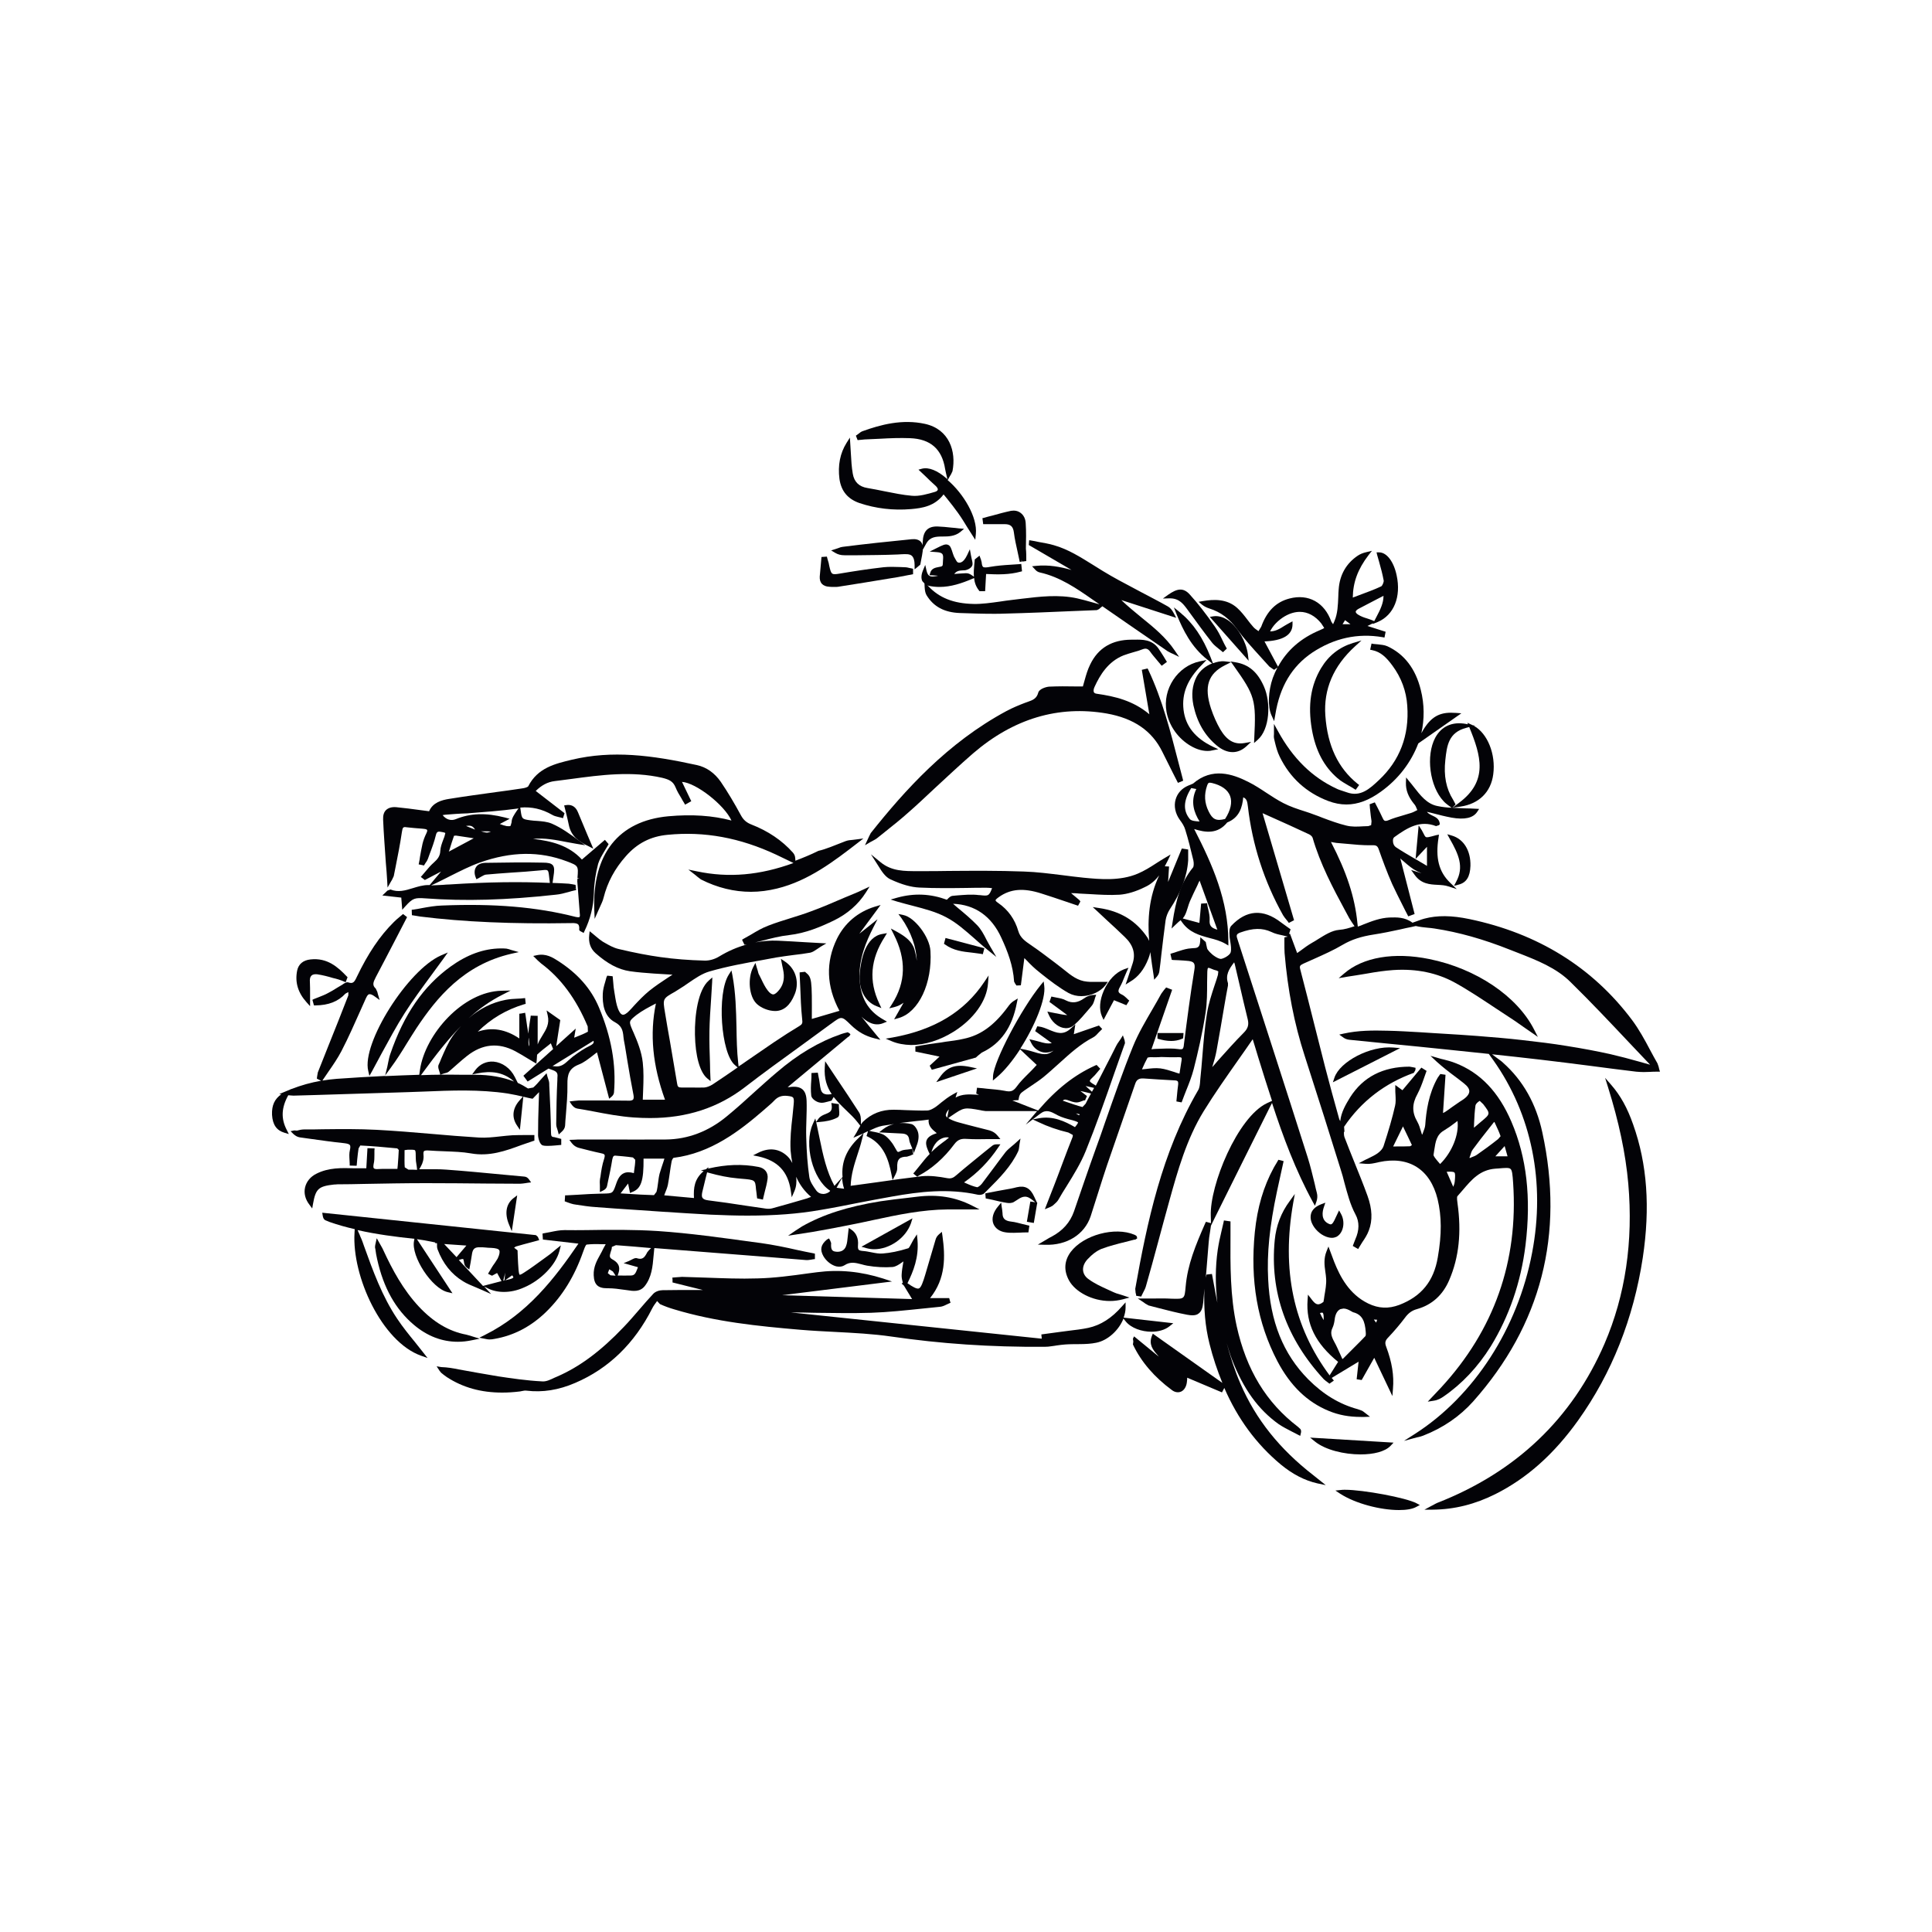 <?xml version="1.0" encoding="utf-8"?>
<!-- Generator: Adobe Illustrator 25.3.0, SVG Export Plug-In . SVG Version: 6.00 Build 0)  -->
<svg version="1.1" id="Layer_1" xmlns="http://www.w3.org/2000/svg" xmlns:xlink="http://www.w3.org/1999/xlink" x="0px" y="0px"
	 viewBox="0 0 100 100" style="enable-background:new 0 0 100 100;" xml:space="preserve">
<style type="text/css">
	.st0{fill:#030307;}
	.st1{fill:#231F20;}
	.st2{fill:#FFFFFF;}
</style>
<g>
	<path class="st0" d="M73.08,59.27c-0.13-0.29-0.28-0.58-0.44-0.92l-0.02-0.05l-0.51,1.04h0.16c0.26,0,0.49,0,0.72-0.01L73.08,59.27
		z M71.28,68.31l-0.17-0.01l0.12,0.16L71.28,68.31z M70.67,69.16c0,0,0.04-0.04,0.02-0.22c-0.04-0.54-0.17-0.9-0.66-1.02l-0.09-0.05
		c-0.15-0.09-0.28-0.14-0.4-0.14l-0.16,0.03c-0.15,0.07-0.25,0.23-0.29,0.48l-0.01,0.08c-0.02,0.14-0.05,0.28-0.11,0.41
		c-0.12,0.24-0.06,0.44,0.08,0.7c0.13,0.23,0.23,0.47,0.34,0.71l0.09,0.2l0.03-0.01l0.08-0.08C69.94,69.89,70.32,69.53,70.67,69.16
		 M68.46,67.95l-0.03-0.01l-0.11,0.02c0.06,0.13,0.12,0.25,0.19,0.37C68.52,68.15,68.51,67.98,68.46,67.95 M75.28,60.69
		c-0.05-0.05-0.21-0.05-0.4-0.04l0.34,0.78c0.04-0.09,0.07-0.19,0.08-0.3C75.32,60.9,75.33,60.74,75.28,60.69 M75.44,58.02
		l-0.13,0.1c-0.18,0.14-0.38,0.28-0.58,0.4c-0.38,0.22-0.43,0.6-0.49,0.99c-0.01,0.09-0.03,0.17-0.04,0.26
		c-0.01,0.07,0.12,0.22,0.22,0.34l0.12,0.14C75.16,59.64,75.53,58.71,75.44,58.02 M76.34,58.33c0.11-0.09,0.22-0.19,0.33-0.28
		c0.48-0.4,0.48-0.4,0.1-0.9l-0.18-0.17c-0.12,0.07-0.21,0.17-0.22,0.24c-0.04,0.29-0.06,0.6-0.07,0.89c0,0.09-0.01,0.18-0.01,0.26
		L76.34,58.33z M76.23,59.5L76.23,59.5c-0.06,0.08-0.1,0.2-0.13,0.31l-0.04,0.11l0.02,0.02l0.09-0.04c0.11-0.04,0.21-0.08,0.29-0.14
		c0.33-0.23,0.69-0.49,1.08-0.8l0.13-0.15c-0.07-0.2-0.16-0.4-0.26-0.61l-0.06-0.13l-0.03,0.02l-0.26,0.33
		C76.78,58.77,76.5,59.13,76.23,59.5 M77.4,59.85h0.63l-0.15-0.53L77.4,59.85z M75.01,66.26c-0.33,0.77-0.89,1.28-1.67,1.5
		c-0.26,0.07-0.45,0.21-0.63,0.46c-0.25,0.33-0.53,0.66-0.84,0.99c-0.16,0.16-0.21,0.27-0.12,0.5c0.3,0.8,0.41,1.49,0.35,2.17
		l-0.03,0.38l-0.94-1.98l-0.65,1.15l-0.26-0.04l0.1-0.91l-1.39,0.84l0.04,0.05l0.07,0.09l-0.23,0.16l-0.06-0.05l-0.07-0.05
		l-0.03-0.03l-0.02,0.02l0.01-0.02l-0.12-0.1c-1.94-2.1-2.8-4.53-2.54-7.2c0.07-0.74,0.33-1.43,0.78-2.03l0.26-0.36l-0.08,0.44
		c-0.62,3.5,0.01,6.43,1.88,8.95l0.44-0.7c-1.17-0.95-1.67-1.97-1.58-3.2l0.02-0.28l0.17,0.22c0.2,0.27,0.32,0.35,0.54,0.22
		l0.04-0.03l0.05-0.03c0.02-0.1,0.04-0.21,0.05-0.31c0.05-0.3,0.11-0.61,0.09-0.9c-0.01-0.12-0.02-0.24-0.04-0.35
		c-0.05-0.34-0.09-0.69,0.06-1.06l0.1-0.25l0.15,0.4c0.05,0.13,0.1,0.27,0.15,0.4c0.3,0.75,0.77,1.67,1.76,2.15
		c0.54,0.26,1.05,0.28,1.61,0.07c1.14-0.44,1.78-1.22,1.99-2.46c0.21-1.2,0.2-2.13-0.01-3.01c-0.38-1.55-1.49-2.25-3.03-1.92
		l-0.08,0.02c-0.19,0.04-0.39,0.09-0.61,0.07l-0.36-0.03l0.32-0.17l0.21-0.1c0.16-0.08,0.31-0.15,0.45-0.25
		c0.15-0.11,0.26-0.24,0.3-0.36c0.27-0.83,0.46-1.48,0.6-2.1c0.04-0.17,0.03-0.36,0.02-0.56c-0.01-0.1-0.01-0.21-0.01-0.31v-0.2
		l0.37,0.27c0.3-0.36,0.61-0.73,0.92-1.1l0.06-0.07l0.27,0.17l-0.03,0.08c-0.04,0.11-0.08,0.22-0.12,0.34
		c-0.09,0.26-0.19,0.52-0.32,0.77c-0.29,0.52-0.29,0.96-0.01,1.44c0.09,0.16,0.14,0.33,0.19,0.5l0.05,0.16h0.02l0.04-0.11
		c0.05-0.13,0.1-0.26,0.11-0.38c0.05-0.7,0.17-1.61,0.64-2.44l0.07-0.1l0.07-0.1l0.27,0.04l-0.13,1.98l0.1-0.05
		c0.12-0.08,0.25-0.17,0.37-0.26c0.18-0.12,0.35-0.25,0.53-0.36c0.23-0.15,0.35-0.3,0.36-0.44c0.01-0.13-0.08-0.27-0.27-0.42
		c-0.16-0.13-0.32-0.25-0.48-0.37c-0.31-0.23-0.63-0.48-0.94-0.76l-0.32-0.3l0.42,0.12c0.09,0.03,0.18,0.05,0.27,0.07
		c0.19,0.05,0.39,0.1,0.59,0.18c1.3,0.5,2.25,1.5,2.91,3.04c0.79,1.84,1.03,3.93,0.73,6.39c-0.24,1.93-0.85,3.69-1.8,5.24
		c-0.67,1.07-1.49,1.94-2.45,2.6c-0.12,0.08-0.28,0.18-0.5,0.21l-0.31,0.05l0.34-0.36c0.11-0.12,0.23-0.24,0.34-0.36
		c2.76-2.99,4.01-6.55,3.74-10.59c-0.03-0.44-0.05-0.67-0.14-0.74c-0.08-0.07-0.29-0.05-0.63-0.02l-0.15,0.01
		c-0.8,0.06-1.23,0.57-1.69,1.11c-0.09,0.1-0.18,0.21-0.27,0.31c-0.05,0.05-0.01,0.29,0,0.37C75.65,63.77,75.52,65.08,75.01,66.26"
		/>
	<path class="st0" d="M23.74,70.88c0.67,0.12,1.37,0.25,2.05,0.36c0.67,0.1,1.46,0.22,2.27,0.26c0.21,0.02,0.43-0.09,0.64-0.19
		l0.14-0.06c1.17-0.51,2.26-1.32,3.44-2.56c0.29-0.3,0.56-0.62,0.83-0.93c0.22-0.26,0.46-0.53,0.7-0.79
		c0.12-0.13,0.33-0.19,0.49-0.19c0.55-0.01,1.11-0.01,1.66-0.01h0.42c-0.5-0.12-1-0.25-1.49-0.37l-0.08-0.02V66.3v-0.07l-0.01-0.1
		l0.1-0.01l0.13-0.01c0.09-0.01,0.19-0.01,0.27-0.02c0.41,0.01,0.82,0.03,1.23,0.04c0.88,0.03,1.78,0.07,2.68,0.04
		c0.87-0.02,1.76-0.14,2.62-0.26l0.46-0.06c1.15-0.15,2.27-0.04,3.43,0.33l0.45,0.15l-5.7,0.71l6.74,0.2l-0.42-0.69l-0.03-0.03
		l-0.09-0.08l0.06-0.05l-0.02-0.08c-0.03-0.11-0.05-0.23-0.04-0.35c0.01-0.19,0.04-0.38,0.08-0.6l0.01-0.07l-0.07,0.05
		c-0.17,0.12-0.32,0.22-0.49,0.24c-0.41,0.03-0.85,0.01-1.32-0.07c-0.1-0.02-0.19-0.04-0.29-0.07c-0.31-0.08-0.58-0.15-0.88,0.05
		c-0.11,0.07-0.25,0.09-0.41,0.06c-0.26-0.06-0.53-0.27-0.68-0.53c-0.19-0.34-0.14-0.59,0.18-0.86l0.11-0.06l0.06,0.11l0.05,0.13
		c-0.02,0.3,0.03,0.41,0.2,0.44c0.27,0.05,0.49-0.05,0.57-0.28c0.06-0.15,0.07-0.32,0.09-0.5c0.01-0.09,0.02-0.18,0.03-0.27
		l0.02-0.17l0.14,0.09c0.25,0.17,0.37,0.45,0.34,0.8c-0.01,0.11,0,0.19,0.03,0.23s0.11,0.06,0.22,0.07c0.15,0.01,0.3,0.04,0.45,0.07
		c0.2,0.04,0.4,0.08,0.59,0.06c0.38-0.03,0.8-0.11,1.31-0.27c0.04-0.01,0.1-0.13,0.15-0.22c0.04-0.07,0.08-0.16,0.13-0.24l0.17-0.26
		l0.03,0.31c0.07,0.89-0.21,1.59-0.52,2.22c0.26,0.18,0.48,0.31,0.59,0.27c0.12-0.04,0.22-0.35,0.33-0.71l0.2-0.68
		c0.11-0.37,0.22-0.74,0.33-1.12c0.03-0.12,0.09-0.21,0.18-0.29l0.15-0.13l0.03,0.2c0.15,1.08,0.18,2.21-0.64,3.23h0.99l0.02,0.07
		l0.02,0.08l0.03,0.09l-0.09,0.04l-0.13,0.06c-0.1,0.05-0.21,0.1-0.33,0.11c-0.29,0.03-0.58,0.06-0.88,0.09
		c-0.88,0.09-1.79,0.19-2.69,0.22c-0.97,0.03-1.95,0.01-2.91,0c-0.41-0.01-0.82-0.02-1.24-0.02l12.99,1.36v-0.02l-0.01-0.1
		l-0.01-0.1l0.96-0.13c0.16-0.02,0.31-0.04,0.46-0.06c0.33-0.04,0.68-0.08,1.01-0.15c0.64-0.14,1.21-0.5,1.75-1.12l0.18-0.2v0.27
		c0,0.17-0.04,0.35-0.1,0.52l2.57,0.29l-0.2,0.16c-0.24,0.19-0.58,0.28-0.93,0.28c-0.51,0-1.05-0.19-1.33-0.53l-0.12-0.15
		c-0.23,0.59-0.8,1.13-1.41,1.25c-0.53,0.11-1.08,0.05-1.61,0.09c-0.14,0.01-0.29,0.03-0.43,0.05c-0.08,0.01-0.17,0.03-0.27,0.04
		c-0.12,0.02-0.24,0.03-0.36,0.03c-2.81,0.02-5.39-0.16-7.93-0.53c-0.96-0.14-1.96-0.19-2.92-0.24c-0.58-0.03-1.19-0.06-1.78-0.11
		c-2.22-0.19-4.4-0.41-6.55-1.06c-0.24-0.07-0.49-0.16-0.73-0.27l-0.15-0.16l-0.02,0.03c-0.08,0.11-0.17,0.23-0.23,0.35
		c-0.92,1.82-2.26,3.12-3.99,3.86c-0.86,0.37-1.68,0.5-2.52,0.4c-0.07-0.01-0.15,0-0.23,0.02l-0.1,0.02
		c-0.32,0.04-0.63,0.06-0.93,0.06c-1.09,0-2.03-0.26-2.86-0.8c-0.11-0.07-0.2-0.15-0.3-0.23l-0.08-0.1l-0.15-0.23l0.24,0.04
		C23.16,70.77,23.45,70.82,23.74,70.88"/>
	<path class="st0" d="M32.74,53.33l0.05,0.11c0.2,0.46,0.42,1,0.48,1.56c0.05,0.46,0.04,0.92,0.02,1.41
		c-0.01,0.17-0.01,0.34-0.02,0.51h1.15c-0.64-1.77-0.8-3.4-0.47-4.98c-0.37,0.19-0.71,0.37-1,0.59
		C32.54,52.86,32.54,52.86,32.74,53.33 M32.47,54.89l-0.12-0.74l-0.03-0.16c-0.02-0.1-0.04-0.21-0.05-0.32
		c-0.03-0.37-0.11-0.58-0.44-0.76c-0.59-0.31-0.65-0.99-0.63-1.48c0.01-0.2,0.06-0.4,0.12-0.59c0.02-0.08,0.05-0.17,0.07-0.25
		l0.04-0.09l0.28,0.03l0.01,0.09l0.02,0.22c0.01,0.17,0.03,0.35,0.06,0.51l0.02,0.12c0.04,0.25,0.08,0.52,0.17,0.75
		c0.05,0.12,0.12,0.27,0.23,0.3c0.08,0.02,0.21-0.05,0.36-0.21c0.08-0.08,0.16-0.17,0.24-0.26c0.24-0.26,0.5-0.53,0.78-0.76
		c0.31-0.25,0.64-0.47,0.99-0.7l0.22-0.14c-0.17-0.01-0.33-0.02-0.49-0.03s-0.33-0.02-0.49-0.03c-0.4-0.03-0.82-0.06-1.23-0.12
		c-0.6-0.09-1.16-0.39-1.77-0.93c-0.27-0.24-0.38-0.56-0.33-0.96l0.02-0.18l0.15,0.12l0.19,0.16c0.12,0.1,0.23,0.19,0.34,0.26
		l0.07,0.04c0.24,0.14,0.49,0.28,0.75,0.34c0.84,0.2,1.53,0.33,2.17,0.42c0.71,0.1,1.48,0.16,2.27,0.18
		c0.25,0.01,0.53-0.07,0.76-0.21c0.46-0.28,0.94-0.49,1.43-0.62l-0.12,0.01l-0.03-0.07l-0.05-0.1l-0.04-0.09l0.08-0.05
		c0.13-0.07,0.26-0.15,0.39-0.22c0.28-0.17,0.57-0.34,0.89-0.46c0.38-0.15,0.78-0.27,1.16-0.39c0.35-0.11,0.71-0.22,1.05-0.35
		c0.58-0.21,1.15-0.46,1.71-0.7c0.24-0.1,0.48-0.2,0.72-0.3l0.19-0.09l0.41-0.19l-0.19,0.3c-0.4,0.63-0.97,1.12-1.67,1.46
		c-0.69,0.33-1.44,0.65-2.31,0.75c-0.46,0.05-0.93,0.17-1.38,0.29c-0.12,0.03-0.25,0.06-0.37,0.09c0.38-0.07,0.78-0.11,1.18-0.09
		c0.46,0.02,0.93,0.05,1.43,0.08l1.07,0.06L42.48,49l-0.18,0.12c-0.12,0.08-0.23,0.16-0.36,0.19c-0.29,0.05-0.58,0.09-0.86,0.12
		c-0.3,0.04-0.61,0.08-0.91,0.13c-0.23,0.04-0.47,0.09-0.7,0.13c-0.91,0.16-1.84,0.33-2.74,0.59c-0.39,0.11-0.75,0.36-1.1,0.6
		c-0.16,0.11-0.33,0.23-0.5,0.33l-0.08,0.05l-0.11,0.07c-0.64,0.36-0.64,0.36-0.52,1.08c0.08,0.5,0.17,1.01,0.26,1.51
		c0.12,0.73,0.25,1.45,0.37,2.18c0.02,0.15,0.07,0.19,0.22,0.19h0.02c0.17,0,0.33,0,0.5,0c0.22,0,0.44,0.01,0.66,0
		c0.13-0.01,0.29-0.07,0.42-0.15c0.44-0.29,0.88-0.59,1.31-0.89l-0.14-0.12c-0.73-0.61-0.94-3.71-0.32-4.68l0.14-0.22l0.05,0.25
		c0.17,0.91,0.19,1.82,0.21,2.69c0.01,0.61,0.02,1.24,0.09,1.85l0.02,0.18c0.14-0.09,0.27-0.18,0.41-0.28
		c0.48-0.33,0.95-0.65,1.43-0.98c0.49-0.33,0.9-0.59,1.3-0.83c0.15-0.09,0.18-0.15,0.15-0.36c-0.06-0.56-0.08-1.13-0.1-1.68
		c-0.01-0.22-0.02-0.43-0.03-0.64v-0.1l0.28-0.03l0.03,0.03c0.32,0.26,0.33,0.35,0.32,2.41l1.43-0.42
		c-0.68-1.27-0.72-2.52-0.13-3.73c0.4-0.81,1.08-1.39,1.96-1.66l0.3-0.09l-0.19,0.26c-0.3,0.41-0.6,0.81-0.91,1.23l0.94-0.75
		l-0.22,0.43c-0.37,0.73-0.74,1.6-0.71,2.59c0.03,1.02,0.43,1.72,1.23,2.17l0.19,0.11l-0.2,0.08c-0.22,0.09-0.46,0.08-0.69-0.03
		c-0.15-0.07-0.29-0.17-0.43-0.31c0.2,0.26,0.46,0.57,0.77,0.95l0.21,0.25l-0.32-0.08c-0.47-0.12-0.84-0.33-1.21-0.69
		c-0.48-0.47-0.48-0.46-1.01-0.07L43,53c-0.53,0.39-1.07,0.78-1.6,1.17c-0.94,0.68-1.91,1.38-2.84,2.1c-1.39,1.07-3.01,1.6-4.91,1.6
		c-0.27,0-0.56-0.01-0.85-0.03c-0.7-0.05-1.4-0.18-2.07-0.31c-0.28-0.05-0.57-0.11-0.85-0.15c-0.12-0.02-0.22-0.1-0.31-0.23
		l-0.09-0.14l0.26-0.03l0.22-0.02h0.53c0.67,0,1.35,0,2.03,0.01c0.12,0.01,0.22-0.02,0.25-0.06s0.04-0.12,0.02-0.23
		C32.67,56.08,32.57,55.49,32.47,54.89"/>
	<path class="st0" d="M43.3,61.48h0.02l0.37,0.05c-0.06-0.19-0.09-0.38-0.11-0.56L43.3,61.48z M41.12,61.65l-0.14,0.32l-0.05-0.35
		c-0.15-0.99-0.68-1.54-1.66-1.76l-0.29-0.06l0.26-0.13c0.57-0.29,1.11-0.22,1.53,0.19c0.1,0.1,0.17,0.21,0.24,0.34
		c-0.04-0.21-0.07-0.42-0.09-0.66c-0.03-0.59,0.03-1.19,0.1-1.77c0.02-0.2,0.04-0.41,0.06-0.61s0.01-0.3-0.03-0.35
		s-0.13-0.07-0.33-0.09c-0.26-0.02-0.46,0.05-0.63,0.23c-0.14,0.15-0.31,0.29-0.46,0.42l-0.09,0.08c-1.25,1.08-2.74,2.24-4.68,2.48
		c-0.03,0.02-0.09,0.12-0.1,0.2c-0.04,0.19-0.06,0.38-0.09,0.57c-0.03,0.2-0.06,0.42-0.1,0.62c-0.03,0.15-0.09,0.29-0.15,0.44
		l-0.04,0.11l1.54,0.14c-0.03-0.52,0.02-0.99,0.5-1.39l-0.14-0.04l0.26-0.06l0.13-0.11l-0.02,0.08l0.03-0.01
		c0.91-0.21,1.75-0.24,2.58-0.08c0.33,0.06,0.51,0.3,0.47,0.61c-0.03,0.23-0.09,0.47-0.15,0.69c-0.02,0.1-0.05,0.19-0.07,0.29
		l-0.02,0.1l-0.3-0.06l-0.01-0.07c-0.02-0.16-0.03-0.3-0.05-0.41c-0.04-0.48-0.04-0.48-0.76-0.54l-0.21-0.02
		c-0.46-0.04-0.95-0.14-1.49-0.29l-0.07-0.02L36.52,61c-0.06,0.26-0.12,0.48-0.17,0.7c-0.03,0.14-0.03,0.24,0.01,0.3
		c0.05,0.07,0.14,0.11,0.3,0.13c0.63,0.08,1.28,0.17,1.9,0.27c0.37,0.05,0.74,0.11,1.1,0.16c0.1,0.01,0.22,0.01,0.32-0.02
		c0.52-0.14,1.07-0.3,1.79-0.51l0.21-0.08c-0.34-0.29-0.59-0.63-0.77-1.04C41.24,61.16,41.22,61.42,41.12,61.65 M34.34,60.13
		l0.05-0.16h-1.08c0.01,1.16-0.13,1.56-0.59,1.73l-0.11,0.05l-0.1-0.49l-0.39,0.51l0.34,0.02c0.46,0.03,0.94,0.06,1.39,0.07
		l0.13-0.17c0.04-0.15,0.06-0.31,0.08-0.46c0.02-0.16,0.04-0.32,0.08-0.48C34.2,60.54,34.27,60.34,34.34,60.13 M29.33,61.87
		c0.18-0.01,0.37-0.02,0.56-0.03c0.42-0.03,0.85-0.05,1.28-0.06h0.05c0.5-0.01,0.5-0.01,0.67-0.5c0.1-0.3,0.22-0.47,0.39-0.55
		c0.14-0.07,0.31-0.07,0.53-0.01l0.01-0.1c0.03-0.2,0.06-0.4,0.06-0.59l-0.12-0.12c-0.17-0.03-0.35-0.04-0.51-0.06
		c-0.12-0.01-0.24-0.02-0.35-0.03c-0.13-0.02-0.17,0.01-0.21,0.2c-0.06,0.38-0.14,0.76-0.22,1.13l-0.05,0.24
		c-0.02,0.1-0.09,0.18-0.22,0.24l-0.15,0.07v-0.17v-0.16c-0.01-0.12-0.01-0.25,0.01-0.37l0.02-0.1c0.04-0.31,0.09-0.62,0.19-0.92
		c0.03-0.1,0.04-0.17,0.02-0.21c-0.03-0.05-0.13-0.07-0.23-0.09c-0.38-0.08-0.75-0.18-1.11-0.27c-0.14-0.04-0.26-0.12-0.36-0.25
		L29.47,59l0.28-0.01l0.18-0.01c0.48,0,0.96,0,1.45,0c1.01,0,2.06,0.01,3.08,0c1.15-0.01,2.22-0.42,3.16-1.2
		c0.51-0.42,1.01-0.87,1.49-1.31c0.36-0.32,0.72-0.65,1.09-0.96c1.09-0.94,2.19-1.59,3.35-1.99c0.09-0.03,0.19-0.06,0.29-0.08
		l0.03-0.01l0,0h0.01l0.1,0.06l0.04,0.06l-0.1,0.12l-0.01-0.01l-3.14,2.61h0.07c0.33-0.05,0.54-0.01,0.69,0.11
		c0.14,0.12,0.21,0.31,0.22,0.61c0.01,0.32,0,0.65-0.01,0.96c-0.01,0.3-0.02,0.61-0.01,0.91c0.02,0.78,0.07,1.45,0.16,2.06
		c0.03,0.24,0.21,0.49,0.36,0.7c0.09,0.12,0.22,0.18,0.38,0.18c0.13-0.01,0.25-0.06,0.34-0.15h-0.02l0.02-0.02l-0.02-0.01
		c-0.89-0.59-1.35-2.39-0.88-3.44l0.13-0.29l0.07,0.3c0.05,0.24,0.1,0.48,0.15,0.72c0.18,0.88,0.36,1.72,0.77,2.47l0.42-0.46
		c-0.07-0.77,0.21-1.43,0.83-2.02l0.26-0.25L44.61,59c-0.06,0.25-0.14,0.5-0.22,0.74c-0.17,0.52-0.34,1.05-0.36,1.64l0.05-0.01
		c0.14-0.02,0.26-0.03,0.38-0.05c0.32-0.04,0.63-0.09,0.95-0.13c0.76-0.11,1.54-0.22,2.31-0.31c0.43-0.04,0.88,0.02,1.3,0.1
		c0.22,0.04,0.33-0.02,0.49-0.16c0.47-0.41,0.97-0.8,1.44-1.19l0.4-0.32c0.07-0.06,0.15-0.08,0.24-0.08l0,0h0.19l-0.11,0.16
		c-0.49,0.73-1.07,1.32-1.77,1.81l0.11,0.05c0.2,0.09,0.38,0.16,0.56,0.2c0.04,0.01,0.17-0.08,0.25-0.18c0.2-0.26,0.4-0.53,0.6-0.8
		c0.21-0.28,0.41-0.56,0.63-0.84c0.09-0.11,0.2-0.2,0.33-0.31c0.07-0.05,0.14-0.12,0.22-0.19l0.22-0.2l-0.05,0.29l-0.02,0.16
		c-0.01,0.08-0.02,0.14-0.04,0.19c-0.37,0.8-0.98,1.41-1.57,2l-0.19,0.19c-0.08,0.08-0.23,0.1-0.33,0.08
		c-1.53-0.34-3.03-0.16-4.43,0.09c-0.59,0.1-1.18,0.22-1.77,0.33c-0.65,0.13-1.31,0.26-1.97,0.37c-1.14,0.2-2.36,0.29-3.76,0.29
		c-0.6,0-1.24-0.02-1.92-0.05c-1.66-0.09-3.34-0.21-4.97-0.32l-0.95-0.07c-0.35-0.02-0.71-0.08-1.05-0.13l-0.12-0.02
		c-0.09-0.02-0.18-0.05-0.26-0.08l-0.11-0.04l-0.08-0.03l0.02-0.31L29.33,61.87z"/>
	<path class="st0" d="M60.71,40.01c-0.18-0.37-0.37-0.73-0.55-1.1c-0.53-1.08-1.47-1.73-2.88-1.98c-2.49-0.43-4.82,0.26-6.92,2.07
		c-0.68,0.59-1.35,1.22-2,1.82c-0.44,0.41-0.89,0.84-1.35,1.24c-0.38,0.34-0.78,0.66-1.17,0.97c-0.15,0.12-0.3,0.24-0.45,0.36
		c-0.05,0.04-0.11,0.07-0.18,0.11l-0.15,0.08l-0.29,0.17l0.14-0.3l0.07-0.15l0.09-0.18c1.75-2.2,3.96-4.67,7.03-6.32
		c0.32-0.17,0.66-0.31,0.95-0.42l0.14-0.05c0.26-0.09,0.47-0.17,0.55-0.48c0.05-0.19,0.4-0.3,0.57-0.31
		c0.46-0.02,0.91-0.02,1.34-0.01c0.13,0,0.27,0,0.4,0c0.03-0.11,0.06-0.22,0.09-0.32c0.08-0.29,0.16-0.56,0.29-0.82
		c0.41-0.85,1.13-1.28,2.14-1.28h0.14c0.43-0.01,0.91-0.01,1.24,0.44c0.1,0.14,0.19,0.29,0.28,0.43l0.12,0.2l0.05,0.08l-0.27,0.2
		l-0.06-0.07l-0.16-0.19c-0.12-0.15-0.26-0.3-0.37-0.46c-0.12-0.17-0.23-0.2-0.41-0.13c-0.15,0.06-0.32,0.11-0.47,0.15
		c-0.17,0.05-0.34,0.1-0.5,0.16c-0.81,0.32-1.23,1.03-1.5,1.62c-0.06,0.12-0.07,0.23-0.04,0.29c0.02,0.04,0.07,0.07,0.16,0.08
		c0.91,0.13,1.87,0.35,2.71,1.06l-0.39-2.3l0.3-0.07l0.04,0.08c0.72,1.53,1.14,3.17,1.55,4.76c0.08,0.29,0.15,0.59,0.23,0.88
		l0.02,0.09l-0.27,0.11L60.71,40.01z"/>
	<path class="st0" d="M74.18,77.9c0.07-0.04,0.14-0.08,0.21-0.11c4.07-1.59,6.98-4.36,8.66-8.24c1.08-2.51,1.49-5.29,1.23-8.28
		c-0.14-1.58-0.49-3.21-1.05-5l-0.15-0.48l0.33,0.38c0.46,0.53,0.82,1.17,1.12,2.03c0.73,2.05,0.89,4.3,0.5,6.9
		c-0.48,3.14-1.6,5.97-3.34,8.41c-1.25,1.75-2.65,3-4.28,3.82c-1.06,0.53-2.12,0.8-3.26,0.81h-0.42l0.37-0.2L74.18,77.9z"/>
	<path class="st0" d="M21.57,60.37l-0.02-0.13c-0.02-0.1-0.03-0.2-0.03-0.31c0-0.19,0-0.35-0.04-0.39c-0.04-0.04-0.2-0.03-0.38-0.03
		l-0.15,0.02h-0.01v0.2c0,0.24-0.01,0.47,0.01,0.69l0.19,0.12c0.15,0,0.3,0,0.45,0.01L21.57,60.37z M15.37,58.52
		c0.12-0.03,0.24-0.06,0.36-0.06c0.33,0,0.66,0,0.99-0.01c0.91-0.01,1.86-0.02,2.79,0.03c0.94,0.05,1.9,0.13,2.83,0.21
		c0.8,0.07,1.64,0.14,2.46,0.19c0.36,0.02,0.73-0.02,1.09-0.06c0.21-0.02,0.43-0.05,0.64-0.06c0.24-0.01,0.47-0.01,0.71-0.01
		c0.11,0,0.21,0,0.32,0h0.1v0.29l-0.07,0.02c-0.2,0.07-0.4,0.14-0.61,0.21c-0.81,0.3-1.65,0.6-2.6,0.43
		c-0.45-0.08-0.91-0.09-1.37-0.11c-0.27-0.01-0.54-0.02-0.81-0.04c-0.13-0.01-0.21,0-0.25,0.03c-0.03,0.03-0.04,0.1-0.03,0.2
		c0.02,0.2-0.03,0.41-0.14,0.6l-0.08,0.14c0.09,0,0.17,0,0.26,0c0.38,0,0.76-0.01,1.14,0.02c0.99,0.07,1.99,0.17,2.96,0.26
		c0.36,0.03,0.72,0.07,1.08,0.1c0.11,0.01,0.18,0.06,0.25,0.16l0.1,0.14l-0.17,0.02l-0.12,0.02c-0.09,0.01-0.19,0.03-0.28,0.03
		h-0.01c-0.58,0-1.16-0.01-1.75-0.01c-1.02-0.01-2.07-0.02-3.12-0.02c-1.07,0-2.16,0.02-3.21,0.04c-0.45,0.01-0.9,0.02-1.36,0.02
		l-0.13,0.01H17.3c-0.82,0.09-0.96,0.22-1.1,1.01l-0.04,0.23l-0.14-0.19c-0.22-0.28-0.3-0.6-0.23-0.9c0.07-0.3,0.28-0.56,0.59-0.71
		c0.63-0.32,1.3-0.3,1.98-0.28c0.15,0,0.31,0,0.47,0h0.13l0.06-1.04l0.37,0.01l-0.01,0.11v0.21c0,0.16,0,0.33-0.04,0.49
		c-0.02,0.11-0.02,0.19,0.01,0.22c0.03,0.03,0.1,0.05,0.22,0.04c0.15-0.01,0.29-0.01,0.44-0.01c0.19,0,0.37,0,0.56,0l0.02-0.2
		c0.02-0.27,0.04-0.53,0.05-0.78l-0.08-0.08c-0.7-0.07-1.32-0.12-1.91-0.15l-0.09,0.15c-0.03,0.19-0.05,0.38-0.07,0.57
		c-0.01,0.08-0.01,0.15-0.02,0.23l-0.01,0.1l-0.36-0.01v-0.1l-0.01-0.21c-0.01-0.16-0.02-0.33,0.02-0.49c0.03-0.13,0.03-0.22,0-0.26
		c-0.04-0.05-0.12-0.08-0.3-0.1c-0.6-0.06-1.2-0.15-1.79-0.23l-0.5-0.07c-0.13-0.02-0.23-0.08-0.34-0.18l-0.14-0.14l0.19-0.04
		L15.37,58.52z"/>
	<path class="st0" d="M31.88,64.45L31.88,64.45l-0.21,0.09c0,0.09-0.03,0.18-0.06,0.26c-0.06,0.2-0.08,0.29,0.08,0.38
		c0.25,0.14,0.46,0.33,0.31,0.75l-0.03,0.09c0.24,0.01,0.47,0,0.68,0c0.2,0,0.25-0.12,0.34-0.35l0.03-0.08
		c-0.13-0.04-0.27-0.08-0.46-0.13l-0.28-0.08l0.27-0.11l0.14-0.07c0.1-0.05,0.2-0.11,0.29-0.07c0.27,0.08,0.38-0.03,0.52-0.31
		l0.09-0.11l0.1-0.1l0.01-0.01C33.1,64.54,32.49,64.5,31.88,64.45 M31.82,65.96l-0.06-0.09l-0.04-0.06l-0.18-0.11l-0.01,0.01
		l-0.07,0.19l0.14,0.11c0.09,0.01,0.18,0.01,0.26,0.02L31.82,65.96z M30.34,63.67c1.22-0.02,2.49-0.03,3.73,0.05
		c1.62,0.11,3.26,0.34,4.85,0.56l0.46,0.06c0.64,0.09,1.28,0.22,1.89,0.36c0.28,0.06,0.56,0.12,0.83,0.17l0.08,0.02v0.08v0.11v0.09
		l-0.09,0.01l-0.11,0.02c-0.08,0.01-0.18,0.03-0.27,0.02c-0.62-0.05-1.24-0.1-1.86-0.15l-1.79-0.14c-1.4-0.11-2.79-0.22-4.19-0.33
		l-0.01,0.08c-0.01,0.11-0.02,0.21-0.03,0.31c-0.05,0.58-0.1,1.12-0.46,1.58c-0.25,0.31-0.6,0.26-0.9,0.21l-0.15-0.02
		c-0.28-0.04-0.56-0.08-0.84-0.08h-0.06c-0.47,0-0.67-0.19-0.69-0.67c-0.02-0.43,0.16-0.76,0.34-1.08c0.06-0.1,0.11-0.21,0.16-0.31
		c0.03-0.06,0.06-0.11,0.11-0.2l0.01-0.02h-0.2c-0.29-0.01-0.55-0.01-0.79,0.02c-0.06,0.03-0.14,0.27-0.18,0.38
		c-0.44,1.25-1.06,2.27-1.91,3.1c-0.78,0.76-1.68,1.23-2.67,1.4c-0.09,0.02-0.18,0.03-0.27,0.03h-0.01l-0.1-0.01l-0.1-0.02
		l-0.31-0.06l0.28-0.14c2.21-1.1,3.62-2.93,4.85-4.73l-1.84-0.21l-0.02-0.31l0.09-0.02c0.11-0.02,0.21-0.04,0.32-0.06
		c0.24-0.05,0.48-0.1,0.73-0.1C29.61,63.68,29.97,63.67,30.34,63.67"/>
	<path class="st0" d="M66.15,34.51c0.46-0.85,1.18-1.48,2.16-1.89c0.14-0.06,0.22-0.1,0.23-0.12l-0.15-0.23
		c-0.31-0.39-0.7-0.6-1.11-0.6c-0.26,0-0.53,0.08-0.8,0.24c-0.33,0.2-0.6,0.48-0.74,0.77h0.01c0.26,0,0.49-0.13,0.72-0.28
		c0.09-0.05,0.18-0.11,0.28-0.16l0.15-0.08v0.17c-0.01,0.54-0.5,0.83-1.45,0.87L66.15,34.51z M71.13,32.15l0.12-0.23
		c0.19-0.36,0.36-0.7,0.36-1.08c-0.12,0.06-0.23,0.12-0.35,0.18c-0.31,0.16-0.62,0.32-0.92,0.48c-0.1,0.05-0.16,0.11-0.17,0.16
		c0,0.04,0.04,0.1,0.12,0.15c0.14,0.09,0.3,0.15,0.47,0.2c0.08,0.03,0.16,0.05,0.23,0.08L71.13,32.15z M69.49,32.31h0.41l-0.28-0.21
		L69.49,32.31z M71.32,32.19l-0.27,0.11l0.02-0.04l-0.29,0.14l0.94,0.3L71.66,33l-0.1-0.02c-1.29-0.22-2.51,0.05-3.64,0.8
		c-1.05,0.71-1.68,1.76-1.91,3.21l-0.06,0.34l-0.14-0.31c-0.2-0.44-0.17-1.25,0.07-1.93c0.07-0.19,0.15-0.37,0.24-0.54l-0.17,0.12
		l-0.06-0.04l-0.05-0.03l-0.14-0.1c-0.16-0.18-0.32-0.35-0.48-0.53c-0.4-0.44-0.82-0.9-1.18-1.39c-0.4-0.56-0.86-0.9-1.43-1.08
		c-0.15-0.05-0.28-0.11-0.39-0.2l-0.18-0.15l0.23-0.04c0.54-0.09,1.23-0.13,1.77,0.36c0.2,0.18,0.37,0.4,0.53,0.61
		c0.1,0.13,0.19,0.25,0.3,0.37c0.06,0.07,0.14,0.13,0.23,0.19l0.04,0.03l0.01-0.02l0.13-0.21c0.29-0.8,0.76-1.28,1.46-1.46
		c0.98-0.26,1.82,0.2,2.17,1.2L69,32.31l0.07-0.16c0.17-0.4,0.18-0.83,0.2-1.27c0-0.13,0.01-0.25,0.02-0.38
		c0.05-0.74,0.39-1.34,0.99-1.74c0.12-0.08,0.26-0.14,0.44-0.18l0.29-0.07l-0.18,0.23c-0.55,0.72-0.8,1.4-0.81,2.19
		c0.11-0.04,0.21-0.08,0.32-0.12c0.4-0.15,0.79-0.29,1.15-0.46c0.06-0.03,0.14-0.22,0.13-0.3c-0.06-0.33-0.15-0.66-0.24-0.98
		c-0.03-0.12-0.07-0.23-0.1-0.35l-0.03-0.13h0.13c0.4,0,0.76,0.48,0.91,1.19C72.53,30.89,72.15,31.83,71.32,32.19"/>
	<path class="st0" d="M25.96,66.31l-0.23-0.42l-0.26,0.14l-0.05-0.02l-0.06-0.03l-0.1-0.05l0.12-0.2c0.05-0.08,0.09-0.16,0.14-0.23
		l0.1-0.14l0.14-0.22c0.1-0.21,0.12-0.36,0.08-0.43s-0.18-0.11-0.41-0.12c-0.11,0-0.21-0.01-0.31-0.02
		c-0.08-0.01-0.16-0.01-0.24-0.01c-0.32-0.02-0.42,0.08-0.46,0.41c-0.02,0.12-0.04,0.24-0.06,0.37l-0.07,0.37l-0.13-0.1
		c-0.12-0.09-0.14-0.22-0.15-0.32l-0.03-0.12c0,0-0.04-0.02-0.18,0.03l-0.05,0.02L25,66.56L25.96,66.31z M24.14,64.47l-1.15-0.08
		l0.64,0.68L24.14,64.47z M26.15,65.87c-0.02,0.09-0.04,0.18-0.07,0.28l-0.03,0.14l0.06-0.02L26.15,65.87z M26.57,66.12
		c0,0,0.01-0.03-0.06-0.11l-0.37,0.26l0.25-0.06C26.55,66.17,26.57,66.12,26.57,66.12 M27.84,64.02l0.07,0.17L27.5,64.3
		c-0.27,0.07-0.53,0.14-0.8,0.22l-0.09,0.06l0.18,0.14v0.05c0,0.09,0.01,0.18,0.01,0.28c0.01,0.22,0.02,0.45,0.04,0.68
		c0.02,0.21,0.05,0.25,0.06,0.25c0,0,0.05,0.01,0.24-0.12c0.33-0.21,0.65-0.45,0.97-0.68c0.12-0.09,0.24-0.18,0.37-0.27l0.17-0.14
		l0.13-0.11l0.25-0.2l-0.08,0.31c-0.19,0.71-0.96,1.5-1.83,1.87c-0.36,0.16-0.71,0.23-1.04,0.23c-0.32,0-0.62-0.07-0.88-0.21
		l-0.14-0.07l0.36,0.39l-0.47-0.21c-0.12-0.05-0.24-0.1-0.35-0.15c-0.22-0.09-0.44-0.18-0.63-0.3c-0.61-0.37-1.05-0.93-1.32-1.65
		c-0.04-0.1-0.03-0.2-0.03-0.3v-0.02l-0.11-0.01l0.02-0.03l-0.19-0.04c-0.25-0.05-0.51-0.1-0.76-0.13l1.84,2.8l-0.25-0.06
		c-0.82-0.19-1.9-1.85-1.74-2.65l0.02-0.11c-0.96-0.1-1.96-0.23-2.94-0.45l0.05,0.12c0.04,0.08,0.07,0.15,0.09,0.21
		c0.05,0.11,0.09,0.2,0.12,0.29l0.07,0.2c0.46,1.28,0.94,2.61,1.72,3.77c0.28,0.42,0.61,0.83,0.93,1.22
		c0.14,0.18,0.28,0.35,0.42,0.53l0.22,0.28l-0.34-0.12c-2.02-0.72-3.58-4.1-3.44-6.36l0.01-0.19c-0.44-0.1-0.87-0.22-1.3-0.37
		l-0.22-0.09c-0.08-0.04-0.12-0.12-0.14-0.26l-0.02-0.13l11.06,1.16L27.84,64.02z"/>
	<path class="st0" d="M60.76,31.75l0.12,0.23l-2.84-0.92c0.33,0.32,0.69,0.61,1.04,0.9c0.62,0.5,1.26,1.02,1.73,1.72L61.03,34
		l-0.35-0.17l-0.07-0.03l-0.17-0.09l-0.67-0.46c-0.91-0.62-1.81-1.25-2.71-1.87l-0.1,0.08l-0.08,0.07l-0.11,0.05l-1.25,0.05
		c-1.15,0.05-2.33,0.1-3.5,0.13c-0.2,0.01-0.4,0.01-0.6,0.01c-0.58,0-1.15-0.02-1.74-0.04c-0.8-0.03-1.36-0.33-1.72-0.92
		c-0.06-0.1-0.09-0.23-0.1-0.41l-0.01-0.2l-0.11-0.12c-0.07-0.14-0.06-0.33,0.03-0.55l0.12-0.29l0.07,0.31
		c0.08,0.32,0.22,0.32,0.55,0.26l0.04-0.01l-0.11-0.01l-0.33-0.02l0.04-0.12c0.06-0.23,0.27-0.27,0.43-0.3
		c0.19-0.03,0.22-0.05,0.22-0.17l0.01-0.19c0.01-0.13,0.02-0.25-0.04-0.32c-0.04-0.05-0.13-0.08-0.27-0.09l-0.38-0.03l0.34-0.17
		c0.32-0.16,0.47-0.24,0.61-0.18c0.13,0.05,0.17,0.2,0.26,0.48l0.02,0.05l0.02,0.06l0.07,0.13c0.04,0.08,0.1,0.18,0.14,0.19
		c0.06,0.02,0.26,0.08,0.48-0.38l0.14-0.3l0.06,0.33l0.04,0.19c0.03,0.13,0.06,0.24,0.02,0.33c-0.06,0.14-0.27,0.23-0.4,0.24h-0.05
		c-0.21,0.01-0.35,0.02-0.48,0.19h-0.01c0.08-0.01,0.17-0.01,0.25-0.02c0.12-0.01,0.23-0.01,0.35-0.02
		c0.11-0.01,0.22,0.03,0.33,0.11l0.1,0.07c-0.02-0.21,0-0.43,0.02-0.65l0.02-0.2v-0.04l0.25-0.2l0.05,0.14l0.02,0.05l0.04,0.15
		c0.01,0.12,0.03,0.2,0.07,0.24c0.06,0.05,0.21,0.03,0.37,0c0.35-0.06,0.71-0.09,1.06-0.11c0.15-0.01,0.3-0.02,0.45-0.03l0.1-0.01
		l0.04,0.38l-0.08,0.02c-0.58,0.16-1.17,0.15-1.78,0.12l-0.05,0.89H50.7l-0.03-0.04c-0.16-0.2-0.23-0.42-0.25-0.64l-0.12,0.05
		c-0.52,0.22-1.08,0.41-1.67,0.41c-0.19,0-0.38-0.02-0.57-0.06L48,30.29l0.05,0.05c0.56,0.6,1.3,0.9,2.34,0.92
		c0.44,0.01,0.91-0.06,1.35-0.12c0.22-0.03,0.44-0.07,0.66-0.09c0.16-0.02,0.33-0.04,0.49-0.06c0.93-0.11,1.89-0.23,2.86-0.02
		c0.26,0.06,0.52,0.13,0.8,0.21c0.11,0.03,0.24,0.07,0.36,0.1c-0.12-0.08-0.24-0.16-0.35-0.24c-0.83-0.58-1.7-1.18-2.74-1.41
		c-0.09-0.02-0.18-0.07-0.26-0.17l-0.14-0.15l0.2-0.02c0.65-0.07,1.27,0.05,1.84,0.21l-2.21-1.29l0.02-0.25l0.12,0.02
		c0.12,0.02,0.24,0.04,0.36,0.07c0.26,0.05,0.54,0.09,0.8,0.17c0.74,0.21,1.38,0.62,2.01,1.01c0.18,0.11,0.35,0.22,0.53,0.33
		c0.54,0.33,1.11,0.63,1.66,0.92c0.23,0.12,0.46,0.25,0.7,0.37c0.11,0.06,0.22,0.12,0.32,0.17c0.22,0.12,0.46,0.24,0.68,0.37
		C60.56,31.45,60.67,31.57,60.76,31.75"/>
	<path class="st0" d="M56.19,56.21l0.33,0.3l0.11-0.2L56.19,56.21z M49.1,57.43c-0.1,0.12-0.16,0.25-0.14,0.33l0.07,0.09l0.08-0.43
		L49.1,57.43z M49.12,58.88c-0.12-0.03-0.24-0.01-0.36,0.04c-0.23,0.09-0.42,0.32-0.52,0.62l-0.03,0.09l0.01-0.01
		c0.22-0.22,0.48-0.42,0.73-0.6L49.12,58.88z M56.27,56.55c-0.13-0.03-0.24-0.06-0.35-0.08l0.34,0.26l-0.1,0.23l-0.04-0.01
		l-0.22,0.08c-0.19,0.07-0.37,0.01-0.53-0.05c-0.18-0.07-0.28-0.1-0.36-0.01l0.17,0.06c0.29,0.1,0.58,0.2,0.85,0.27l0.16-0.17
		c0.09-0.18,0.18-0.35,0.28-0.53L56.27,56.55z M55.69,57.63l0.14,0.09l0.06-0.02l-0.02-0.03L55.69,57.63z M55.3,58.62
		c-0.55-0.13-1.07-0.31-1.55-0.54l-0.3-0.14l0.33-0.06c0.73-0.13,1.34,0.16,1.86,0.46c0.15-0.18,0.16-0.23,0.16-0.24
		c-0.01-0.01-0.04-0.05-0.3-0.12l-0.04-0.01c-0.24-0.06-0.49-0.13-0.71-0.24l-0.07-0.04c-0.3-0.16-0.53-0.28-0.83-0.05l-0.76,0.57
		l0.59-0.7h-0.96c-0.6,0-1.15,0-1.7,0l-0.21-0.03l-0.03-0.01c-0.88-0.16-0.88-0.16-1.54,0.29l-0.16,0.11
		c0.13,0.09,0.34,0.17,0.52,0.22c0.32,0.09,0.64,0.17,0.95,0.25c0.22,0.06,0.45,0.11,0.67,0.17c0.17,0.05,0.31,0.14,0.42,0.28
		l0.14,0.17h-0.22c-0.15,0-0.3,0-0.45,0c-0.35,0.01-0.71,0.01-1.07-0.01c-0.27-0.02-0.46,0.02-0.65,0.28
		c-0.53,0.71-1.15,1.26-1.85,1.63l-0.06,0.05l-0.21-0.17l0.07-0.08c0.09-0.11,0.17-0.21,0.26-0.32c0.17-0.21,0.33-0.42,0.52-0.61
		l-0.08-0.17c-0.08-0.19-0.15-0.39-0.07-0.56c0.07-0.16,0.25-0.26,0.52-0.35l-0.03-0.02c-0.2-0.16-0.44-0.36-0.39-0.68
		c-0.2,0.03-0.4,0.05-0.6,0.07c-0.32,0.04-0.62,0.07-0.92,0.11c0.19-0.01,0.4,0,0.62,0.05c0.18,0.04,0.33,0.31,0.36,0.48
		c0.04,0.22,0,0.45-0.13,0.76l-0.1,0.26l-0.09-0.26l-0.05-0.12c-0.04-0.1-0.09-0.2-0.1-0.31c-0.03-0.22-0.13-0.31-0.41-0.32
		c-0.2-0.01-0.4-0.02-0.6-0.03l-0.55-0.03l0.22-0.17c0.17-0.13,0.35-0.21,0.55-0.26c-0.2,0.03-0.4,0.06-0.59,0.09
		c-0.23,0.04-0.46,0.15-0.69,0.26l0.05,0.01c0.07,0.02,0.15,0.04,0.23,0.05c0.19,0.04,0.38,0.08,0.54,0.19
		c0.2,0.15,0.39,0.38,0.56,0.7c0.09,0.17,0.1,0.17,0.24,0.1c0.11-0.06,0.24-0.07,0.36-0.08l0.15-0.02l0.1-0.02l0.05,0.29l-0.08,0.03
		l-0.06,0.03l-0.19,0.06h-0.01c-0.16,0-0.3,0.03-0.38,0.11c-0.09,0.09-0.12,0.24-0.11,0.47c0.01,0.13-0.05,0.25-0.1,0.36l-0.14,0.27
		l-0.06-0.3c-0.15-0.77-0.4-1.54-1.21-1.94l-0.08-0.04l0.03-0.09l0.03-0.1l0.02-0.06l-0.05,0.02c-0.13,0.07-0.27,0.13-0.41,0.19
		l-0.3,0.13l0.17-0.28l0.09-0.17l0.1-0.17l-0.14-0.18c-0.17-0.22-0.37-0.41-0.59-0.62c-0.23-0.22-0.45-0.44-0.65-0.69l-0.11,0.19
		L43,56.98l-0.15,0.04c-0.11,0.03-0.22,0.06-0.33,0.06l-0.08-0.01c-0.17-0.02-0.43-0.19-0.45-0.36c-0.03-0.26-0.02-0.53,0-0.78
		C42,55.83,42,55.73,42,55.64v-0.1l0.33-0.02l0.04,0.22c0.02,0.09,0.04,0.19,0.05,0.28l0.01,0.07c0.03,0.21,0.05,0.41,0.18,0.5
		c0.09,0.06,0.23,0.08,0.43,0.04h0.01c-0.25-0.37-0.4-0.81-0.36-1.4l0.02-0.3l0.58,0.87c0.41,0.61,0.8,1.19,1.17,1.77
		c0.09,0.13,0.1,0.3,0.1,0.45v0.18l0.1-0.13c0.44-0.43,0.98-0.64,1.6-0.63c0.21,0,0.41,0.01,0.62,0.02c0.36,0.01,0.73,0.03,1.1,0.02
		c0.17,0,0.37-0.13,0.47-0.2c0.08-0.06,0.17-0.13,0.25-0.2c0.19-0.15,0.39-0.31,0.63-0.44l0.22-0.12l-0.09,0.29
		c0.34-0.19,0.7-0.17,1.06-0.15l0.15,0.01l-0.14-0.07l0.04-0.3l0.1,0.01c0.13,0.01,0.26,0.02,0.4,0.04c0.3,0.03,0.62,0.05,0.93,0.11
		c0.29,0.06,0.43,0.04,0.61-0.2c0.19-0.27,0.43-0.5,0.66-0.73c0.1-0.1,0.2-0.2,0.29-0.3l0.1-0.11c-0.21-0.2-0.41-0.38-0.63-0.59
		l-0.23-0.22c-0.39,0.6-0.82,1.13-1.23,1.47l-0.18,0.15l0.01-0.24c0.05-0.79,1.46-3.47,2.47-4.71l0.15-0.18l0.03,0.23
		c0.09,0.68-0.49,2.08-1.24,3.25l0.3,0.06c0.14,0.03,0.28,0.07,0.41,0.11c0.26,0.08,0.48,0.14,0.68,0.1
		c0.11-0.02,0.22-0.09,0.33-0.17c-0.17,0.09-0.36,0.12-0.53,0.09c-0.26-0.05-0.49-0.22-0.62-0.48l-0.1-0.2l0.22,0.05
		c0.09,0.02,0.18,0.05,0.27,0.07c0.24,0.07,0.45,0.13,0.67,0.08l-0.86-0.62l0.11-0.25l0.07,0.01c0.19,0.02,0.37,0.1,0.54,0.17
		c0.39,0.16,0.73,0.31,1.14-0.08l0.22-0.2l-0.08,0.51l1.3-0.45l0.17,0.18l-0.07,0.07l-0.11,0.11c-0.08,0.09-0.17,0.19-0.28,0.25
		c-0.66,0.34-1.22,0.85-1.76,1.34c-0.27,0.24-0.54,0.49-0.82,0.72c-0.21,0.17-0.44,0.32-0.66,0.47c-0.16,0.11-0.32,0.21-0.47,0.33
		c-0.08,0.06-0.13,0.17-0.15,0.31l-0.01,0.08l-0.32,0.02l1.33,0.52c0.95-1.11,1.89-1.85,2.96-2.33l0.07-0.03l0.19,0.2l-0.06,0.07
		l-0.1,0.12c-0.08,0.1-0.16,0.19-0.26,0.28c-0.11,0.1-0.12,0.14-0.12,0.16c0,0.02,0.02,0.06,0.13,0.13l0.18,0.11
		c0.17-0.33,0.35-0.67,0.52-1.01c0.18-0.35,0.36-0.69,0.53-1.04c0.04-0.08,0.09-0.16,0.15-0.24l0.09-0.13l0.11-0.18l0.07,0.2
		l0.02,0.06l0.02,0.14c-0.19,0.52-0.37,1.05-0.56,1.58c-0.46,1.32-0.94,2.69-1.47,4c-0.26,0.64-0.63,1.24-0.99,1.82
		c-0.15,0.23-0.29,0.47-0.43,0.71c-0.06,0.1-0.14,0.17-0.22,0.24l-0.08,0.07l-0.11,0.06L54.3,62.5l-0.22,0.09l0.28-0.72
		c0.14-0.36,0.28-0.71,0.41-1.06c0.09-0.24,0.18-0.48,0.27-0.72c0.15-0.39,0.29-0.78,0.45-1.17c0.05-0.11,0.04-0.16,0.03-0.18
		L55.3,58.62z"/>
	<path class="st0" d="M71.47,40.98c-0.61,0.44-1.19,0.66-1.78,0.66c-0.31,0-0.62-0.06-0.94-0.18c-1.13-0.43-1.98-1.2-2.51-2.29
		c-0.12-0.24-0.19-0.5-0.25-0.75l-0.04-0.17c-0.02-0.09-0.02-0.18-0.01-0.27v-0.1v-0.41l0.2,0.36c0.78,1.43,1.78,2.41,3.06,3
		c0.1,0.05,0.22,0.08,0.33,0.12l0.18,0.06c0.71,0.26,1.19-0.19,1.66-0.63c1.08-1.01,1.58-2.31,1.47-3.85
		c-0.05-0.76-0.31-1.46-0.77-2.08c-0.31-0.42-0.6-0.71-1.05-0.8l-0.1-0.02l0.07-0.32l0.1,0.02l0.22,0.02
		c0.17,0.02,0.34,0.03,0.5,0.1c0.87,0.4,1.46,1.16,1.73,2.26c0.19,0.75,0.19,1.52,0.03,2.24c0.41-0.76,0.84-1.06,1.53-1.06
		c0.08,0,0.17,0.01,0.26,0.01l0.28,0.02l-2.23,1.56C73.04,39.45,72.39,40.32,71.47,40.98"/>
	<path class="st0" d="M67.72,71.4c0.77,0.77,1.6,1.28,2.56,1.54l0.22,0.08l0.09,0.06l0.09,0.07l0.23,0.18l-0.29,0.01h-0.18
		c-0.62,0-1.15-0.1-1.66-0.31c-1.12-0.46-1.99-1.3-2.66-2.57c-1.04-1.99-1.42-4.17-1.17-6.69c0.13-1.28,0.45-2.36,0.98-3.33
		c0.04-0.08,0.09-0.15,0.13-0.22l0.11-0.19l0.27,0.07l-0.13,0.59c-0.07,0.32-0.14,0.64-0.21,0.96c-0.39,1.83-0.53,3.23-0.46,4.56
		C65.74,68.4,66.42,70.09,67.72,71.4"/>
	<path class="st0" d="M73.98,49.64c2.42,0.49,4.55,1.92,5.43,3.66l0.19,0.37l-0.65-0.45c-0.25-0.17-0.49-0.35-0.74-0.51
		c-0.26-0.17-0.52-0.34-0.79-0.52c-0.68-0.45-1.38-0.92-2.1-1.32c-0.92-0.51-1.99-0.74-3.2-0.66c-0.45,0.03-0.92,0.1-1.36,0.18
		c-0.2,0.03-0.4,0.07-0.61,0.1c-0.13,0.02-0.26,0.04-0.39,0.06l-0.47,0.08l0.28-0.24C70.55,49.54,72.16,49.27,73.98,49.64"/>
	<path class="st0" d="M50.51,27.64l-0.03,0.3l-0.16-0.25c-0.08-0.12-0.15-0.24-0.23-0.36c-0.17-0.28-0.33-0.54-0.51-0.79
		c-0.17-0.24-0.36-0.48-0.56-0.73c-0.06-0.07-0.12-0.15-0.18-0.22c-0.46,0.61-1.1,0.71-1.68,0.76c-0.93,0.08-1.83-0.03-2.67-0.31
		c-0.61-0.21-0.95-0.62-1.04-1.25c-0.09-0.7,0.03-1.33,0.37-1.87l0.17-0.27l0.02,0.32c0.01,0.16,0.02,0.32,0.03,0.49
		c0.02,0.37,0.04,0.72,0.1,1.06c0.07,0.42,0.32,0.67,0.76,0.74c0.3,0.05,0.6,0.11,0.89,0.17c0.46,0.09,0.93,0.19,1.4,0.23
		c0.39,0.04,0.82-0.09,1.2-0.2c0.08-0.02,0.14-0.07,0.15-0.11c0.01-0.05-0.03-0.13-0.12-0.21c-0.18-0.16-0.36-0.33-0.54-0.51
		l-0.34-0.32l0.18-0.05c0.35-0.09,0.8,0.09,1.28,0.51l0.04,0.04l-0.08-0.34l-0.04-0.19c-0.16-1.03-0.75-1.56-1.82-1.6
		c-0.52-0.02-1.05,0-1.56,0.03c-0.22,0.01-0.44,0.02-0.66,0.03c-0.09,0-0.18,0.01-0.27,0.02l-0.22,0.02l-0.09-0.23l0.07-0.05
		l0.07-0.05c0.06-0.05,0.12-0.1,0.2-0.13c0.94-0.34,2.06-0.64,3.24-0.38c1.26,0.28,1.62,1.43,1.42,2.45l-0.07,0.15l-0.06,0.1
		l-0.12,0.21C49.86,25.54,50.6,26.76,50.51,27.64"/>
	<path class="st0" d="M23.04,42.17l-0.13,0.02c0.18,0.23,0.43,0.31,0.68,0.21c0.75-0.31,1.55-0.34,2.53-0.09l0.26,0.07l-0.51,0.27
		c0.13,0.05,0.25,0.09,0.36,0.11c0.11,0.01,0.17,0.01,0.2-0.02l0.05-0.18c0-0.21,0.14-0.4,0.26-0.58l0.1-0.14l-0.04,0.01
		c-0.87,0.12-1.76,0.18-2.62,0.25C23.79,42.11,23.41,42.14,23.04,42.17 M24.4,43.37c-0.27-0.04-0.54-0.08-0.8-0.12l-0.1,0.01
		c-0.08,0.23-0.16,0.47-0.24,0.74l-0.03,0.08l1.29-0.69L24.4,43.37z M24.57,42.91c-0.13-0.2-0.27-0.18-0.45-0.16l0,0l0.12,0.05
		c0.12,0.05,0.23,0.09,0.35,0.14L24.57,42.91z M24.9,43.03c0.08,0.02,0.16,0.05,0.24,0.06c0.08,0.02,0.17-0.01,0.27-0.05l-0.17-0.01
		h-0.18H24.9z M43.76,43.54c0.13-0.05,0.26-0.06,0.39-0.07l0.16-0.02l0.38-0.05l-0.31,0.24c-1.18,0.91-2.52,1.95-4.16,2.35
		c-0.45,0.11-0.9,0.17-1.35,0.17c-0.87,0-1.74-0.21-2.59-0.64l-0.17-0.13l-0.12-0.1l-0.36-0.28l0.44,0.09c1.66,0.35,3.27,0.2,5-0.43
		l-0.39-0.19c-0.17-0.08-0.33-0.16-0.5-0.24c-1.88-0.88-3.72-1.22-5.63-1.03c-0.87,0.08-1.57,0.44-2.15,1.1
		c-0.58,0.65-0.96,1.36-1.16,2.16c-0.04,0.17-0.12,0.32-0.19,0.48l-0.09,0.2l-0.18,0.41l-0.02-0.45c-0.11-2.9,1.25-4.62,3.83-4.86
		c1.22-0.11,2.29-0.04,3.27,0.22c-0.37-0.81-1.83-1.95-2.56-2l0.48,1l-0.32,0.18l-0.05-0.09c-0.05-0.08-0.1-0.16-0.14-0.24
		c-0.11-0.18-0.22-0.36-0.3-0.56c-0.13-0.32-0.33-0.41-0.69-0.5c-1.58-0.36-3.17-0.15-4.72,0.06c-0.28,0.04-0.57,0.07-0.85,0.11
		c-0.36,0.04-0.69,0.22-0.98,0.51l1.49,1.15l-0.02,0.07l-0.03,0.09l-0.03,0.1l-0.1-0.03l-0.13-0.03c-0.11-0.03-0.22-0.05-0.32-0.11
		c-0.54-0.31-1.07-0.43-1.66-0.38l0.02,0.15c0.06,0.44,0.07,0.45,0.51,0.51c0.11,0.02,0.23,0.02,0.34,0.03
		c0.26,0.02,0.52,0.04,0.76,0.14c0.51,0.22,0.97,0.56,1.38,0.86l0.35,0.26l-0.43-0.07c-0.17-0.03-0.34-0.06-0.5-0.09
		c-0.61-0.12-1.19-0.23-1.77-0.17c0.93,0.11,1.84,0.32,2.53,1.07l1.19-1.02l0.19,0.22l-0.03,0.06c-0.06,0.1-0.12,0.2-0.18,0.3
		c-0.13,0.22-0.26,0.43-0.33,0.66c-0.13,0.49-0.21,1.01-0.22,1.52c-0.02,0.68-0.18,1.33-0.49,1.97l-0.04,0.09l-0.09-0.05l-0.04-0.02
		c-0.03-0.02-0.11-0.04-0.1-0.12c0.01-0.12-0.01-0.2-0.05-0.25c-0.05-0.05-0.16-0.08-0.35-0.07c-3.08,0.05-5.58-0.06-7.83-0.34
		c-0.08-0.01-0.16-0.03-0.24-0.04l-0.19-0.03l-0.01-0.28l0.09-0.01c0.15-0.02,0.31-0.05,0.46-0.08c0.33-0.06,0.67-0.12,1.01-0.13
		c2.7-0.11,4.9,0.07,6.93,0.59c0.14,0.03,0.18,0.01,0.19,0.01c0.01-0.01,0.04-0.05,0.02-0.18c-0.04-0.56-0.09-1.12-0.13-1.68
		l0.01-0.14l0.1,0.01l-0.1-0.04c0.05-0.63,0.05-0.63-0.56-0.86c-1.4-0.53-2.86-0.51-4.48,0.06c-0.53,0.19-1.02,0.44-1.54,0.7
		c-0.24,0.12-0.47,0.24-0.72,0.36l-0.28,0.13c0.21-0.01,0.41-0.02,0.62-0.03c0.11-0.01,0.22-0.02,0.33-0.02
		c1.99-0.13,3.66-0.15,5.2-0.08l-0.04-0.35c-0.04-0.34-0.05-0.34-0.35-0.31l-0.09,0.01c-0.52,0.05-1.05,0.09-1.56,0.12
		c-0.42,0.03-0.85,0.06-1.27,0.1c-0.08,0.01-0.16,0.06-0.25,0.11l-0.14,0.08l-0.1,0.05l-0.04-0.1c-0.08-0.2-0.07-0.39,0.02-0.53
		c0.06-0.1,0.2-0.21,0.47-0.22c1.12-0.02,2.1-0.03,3-0.01c0.25,0,0.41,0.03,0.5,0.13c0.1,0.12,0.08,0.31,0.04,0.57L28.6,45.7
		c0.28,0.01,0.57,0.02,0.84,0.04l0.19,0.03l0.16,0.03l0.02,0.17l-0.1,0.02l0.1-0.01l0.01,0.09l-0.09,0.02
		c-0.1,0.02-0.2,0.05-0.3,0.08c-0.22,0.06-0.44,0.12-0.67,0.14c-2.55,0.28-4.69,0.34-6.73,0.19c-0.56-0.04-0.66-0.02-1.05,0.41
		l-0.16,0.18l-0.05-0.63l-0.98-0.11l0.17-0.16l0.09-0.09l0.16-0.06c0.4,0.16,0.77,0.05,1.16-0.07c0.26-0.08,0.52-0.16,0.8-0.16h0.07
		l0.59-0.7l-0.84,0.44l-0.21-0.16l0.08-0.09l0.17-0.2c0.13-0.16,0.27-0.32,0.43-0.46c0.19-0.17,0.32-0.33,0.33-0.6
		c0.01-0.2,0.08-0.38,0.15-0.57l0.05-0.13l0.02-0.06l0.04-0.16c0,0-0.01-0.02-0.1-0.04l-0.05-0.01c-0.2-0.04-0.29-0.06-0.34,0.16
		c-0.08,0.33-0.2,0.66-0.32,0.97l-0.09,0.25c-0.03,0.08-0.07,0.15-0.12,0.21l-0.05,0.08l-0.04,0.06l-0.07-0.02l-0.1-0.02l-0.1-0.02
		l0.02-0.1c0.02-0.1,0.04-0.2,0.05-0.3c0.04-0.22,0.08-0.45,0.13-0.67c0.04-0.16,0.1-0.34,0.2-0.54c0.06-0.12,0.04-0.16,0.04-0.17
		c-0.01-0.01-0.04-0.05-0.18-0.06l-0.1-0.01c-0.26-0.02-0.52-0.04-0.78-0.07c-0.19-0.03-0.21,0-0.25,0.26
		c-0.09,0.61-0.21,1.22-0.33,1.82l-0.09,0.45l-0.09,0.19l-0.06,0.1l-0.17,0.3l-0.02-0.35c-0.02-0.32-0.04-0.63-0.07-0.94
		c-0.05-0.77-0.11-1.49-0.14-2.23c-0.01-0.22,0.04-0.39,0.16-0.5s0.3-0.16,0.52-0.14c0.41,0.04,0.81,0.09,1.24,0.15
		c0.15,0.02,0.3,0.04,0.46,0.06c0.19-0.45,0.65-0.58,1.04-0.64c0.8-0.13,1.62-0.24,2.41-0.35c0.45-0.06,0.9-0.12,1.35-0.19
		c0.29-0.04,0.33-0.11,0.33-0.11c0.49-0.96,1.39-1.17,2.27-1.38c2.08-0.49,4.09-0.24,6.46,0.28c0.5,0.11,0.92,0.41,1.24,0.87
		c0.36,0.53,0.71,1.12,1.04,1.73c0.13,0.24,0.29,0.38,0.55,0.48c0.85,0.33,1.58,0.82,2.14,1.45c0.05,0.06,0.11,0.14,0.12,0.28
		l0.01,0.14c0.39-0.15,0.79-0.31,1.19-0.51C42.73,43.96,43.19,43.76,43.76,43.54"/>
	<path class="st0" d="M41.25,63.89l-0.46,0.07l0.38-0.26l0.11-0.07c0.07-0.05,0.15-0.1,0.23-0.15c1.09-0.62,2.38-1.03,4.05-1.3
		c0.47-0.07,0.96-0.13,1.42-0.18c0.17-0.02,0.34-0.04,0.5-0.06c1.06-0.13,1.96,0.02,2.83,0.46l0.39,0.2h-0.85c-0.29,0-0.54,0-0.8,0
		c-1.31,0.01-2.6,0.28-3.85,0.55l-0.7,0.15C43.45,63.51,42.36,63.73,41.25,63.89"/>
	<path class="st0" d="M46.5,47.31l0.25,0.05c0.59,0.11,1.37,1.14,1.41,1.86c0.1,1.67-0.6,3.16-1.63,3.47l-0.25,0.07l0.49-0.86
		c-0.14,0.1-0.29,0.18-0.49,0.23l-0.25,0.06l0.14-0.22c0.72-1.13,0.75-2.31,0.09-3.61l-0.15-0.3l0.3,0.16
		c0.47,0.26,0.81,0.52,0.93,0.95c0.05,0.18,0.09,0.37,0.11,0.56c-0.01-0.67-0.29-1.5-0.8-2.22L46.5,47.31z"/>
	<path class="st0" d="M59.52,54.72l-0.12,0.02c-0.1,0.18-0.19,0.38-0.27,0.56l-0.02,0.05l0.2-0.02c0.26-0.03,0.5-0.06,0.75-0.03
		c0.24,0.03,0.48,0.11,0.73,0.19c0.08,0.03,0.17,0.06,0.26,0.08l0.11-0.7c0.01-0.09,0-0.11-0.01-0.12s-0.03-0.03-0.14-0.03h-0.02
		c-0.3,0.01-0.59,0-0.88-0.01C59.9,54.73,59.71,54.72,59.52,54.72L59.52,54.72z M63.38,52.01c-0.13,0.78-0.27,1.58-0.41,2.36
		c-0.05,0.28-0.13,0.56-0.22,0.85v0.01c0.09-0.1,0.18-0.2,0.27-0.31c0.46-0.51,0.89-1,1.35-1.46c0.23-0.23,0.28-0.42,0.21-0.71
		c-0.15-0.61-0.29-1.21-0.43-1.82c-0.08-0.34-0.16-0.69-0.24-1.03l-0.03-0.09c-0.27,0.35-0.46,0.66-0.32,1.08v0.12
		C63.49,51.35,63.44,51.68,63.38,52.01 M73.49,44.6c0.12,0.07,0.25,0.14,0.37,0.22v-0.99l-0.6,0.64
		C73.34,44.51,73.42,44.55,73.49,44.6 M61.66,40.79l-0.02,0.03c-0.39,0.63-0.41,1.15-0.05,1.58c0.08,0.09,0.3,0.11,0.5,0.12
		c-0.28-0.45-0.49-1.02-0.17-1.68L61.66,40.79z M62.08,47.77l0.09-1l0.31-0.02l0.01,0.09c0.01,0.08,0.03,0.15,0.05,0.23
		c0.04,0.18,0.08,0.36,0.07,0.55c-0.02,0.28,0.07,0.41,0.4,0.5l-0.92-2.54c-0.04,0.08-0.08,0.16-0.11,0.24
		c-0.13,0.27-0.27,0.55-0.39,0.83c-0.04,0.1-0.08,0.21-0.11,0.32c-0.05,0.15-0.09,0.3-0.17,0.44l-0.09,0.13L62.08,47.77z
		 M63.67,41.2c-0.12-0.32-0.44-0.55-0.93-0.67c-0.17-0.04-0.21-0.02-0.26,0.13c-0.16,0.46-0.14,0.9,0.08,1.34
		c0.2,0.41,0.39,0.51,0.85,0.39C63.7,41.94,63.79,41.53,63.67,41.2 M58.64,69.29l0.06-0.12l1.28,1.05l-0.09-0.11
		c-0.21-0.24-0.44-0.52-0.27-0.96l0.05-0.12l3.6,2.55c-0.26-0.64-0.49-1.31-0.67-2.04c-0.22-0.88-0.3-1.82-0.26-2.84
		c-0.02,0.23-0.04,0.47-0.06,0.7c-0.03,0.31-0.1,0.48-0.23,0.58c-0.08,0.07-0.19,0.1-0.33,0.1c-0.08,0-0.17-0.01-0.28-0.03
		c-0.52-0.1-1.03-0.23-1.53-0.36l-0.46-0.12l-0.16-0.09l-0.11-0.08l-0.29-0.19h0.35c0.17,0,0.32,0,0.47,0
		c0.31,0,0.61-0.01,0.92,0.01c0.69,0.02,0.68,0.02,0.74-0.64c0.1-1.12,0.5-2.1,1.01-3.26l0.04-0.08l0.26,0.07l-0.01-0.38
		c-0.06-1.57,1.38-5.11,2.91-5.83l0.26-0.12c-0.25-0.76-0.49-1.52-0.72-2.27c-0.09-0.31-0.19-0.62-0.28-0.92
		c-0.25,0.36-0.49,0.71-0.74,1.06c-0.61,0.87-1.24,1.76-1.8,2.67c-0.88,1.43-1.35,3.1-1.76,4.58c-0.21,0.75-0.41,1.5-0.61,2.24
		s-0.4,1.48-0.61,2.21c-0.03,0.12-0.09,0.24-0.15,0.35l-0.07,0.14l-0.03,0.07l-0.26-0.04l-0.01-0.08l-0.02-0.07l-0.02-0.21
		c0.61-3.43,1.37-7.05,3.26-10.29c0.07-0.12,0.09-0.3,0.1-0.47l0.01-0.12c0.04-0.37,0.07-0.74,0.1-1.11
		c0.06-0.74,0.12-1.51,0.24-2.25c0.08-0.51,0.24-1,0.4-1.48c0.06-0.18,0.12-0.35,0.17-0.53l0.02-0.18l-0.1-0.05
		c-0.1-0.02-0.2-0.06-0.29-0.1c-0.11-0.05-0.14-0.03-0.14-0.03c-0.01,0-0.03,0.03-0.04,0.19c0,0.19-0.01,0.38-0.01,0.56
		c0,0.52,0,1.05-0.08,1.57c-0.16,1.06-0.41,2.11-0.61,2.9c-0.1,0.39-0.25,0.77-0.4,1.14c-0.07,0.17-0.13,0.34-0.2,0.52l-0.03,0.08
		l-0.27-0.05l0.03-0.31c0.02-0.18,0.03-0.37,0.06-0.55c0.01-0.09,0-0.15-0.02-0.18c-0.03-0.03-0.08-0.05-0.17-0.05
		c-0.54-0.03-1.07-0.06-1.61-0.1c-0.22-0.01-0.35,0.06-0.42,0.27c-0.21,0.61-0.42,1.22-0.63,1.82c-0.28,0.8-0.55,1.6-0.83,2.4
		c-0.15,0.44-0.29,0.89-0.43,1.33s-0.28,0.88-0.42,1.32c-0.32,0.94-1.23,1.51-2.36,1.47l-0.37-0.01l0.46-0.27
		c0.09-0.06,0.17-0.1,0.25-0.14c0.58-0.31,0.96-0.74,1.16-1.31c0.33-0.96,0.72-2.11,1.13-3.25c0.17-0.46,0.33-0.92,0.49-1.39
		c0.45-1.28,0.91-2.61,1.43-3.89c0.27-0.67,0.65-1.31,1.01-1.93c0.16-0.27,0.31-0.54,0.46-0.81l0.14-0.19l0.06-0.07l0.05-0.06
		l0.31,0.12l-1.07,3.08c0.08-0.01,0.15-0.02,0.22-0.02c0.1,0,0.21-0.01,0.31-0.01c0.28-0.01,0.58-0.02,0.86,0.02
		c0.11,0.02,0.19,0.01,0.22-0.01c0.03-0.03,0.06-0.09,0.07-0.24c0.16-1.26,0.33-2.57,0.54-3.85c0.03-0.17,0.02-0.29-0.03-0.35
		c-0.04-0.06-0.13-0.09-0.26-0.11c-0.18-0.02-0.37-0.03-0.55-0.04c-0.08,0-0.17-0.01-0.25-0.01l-0.08-0.01l-0.07-0.31l0.09-0.03
		c0.08-0.02,0.17-0.05,0.25-0.08c0.19-0.06,0.39-0.13,0.59-0.16l0.2-0.02c0.25-0.01,0.39-0.01,0.41-0.36l0.01-0.21l0.28,0.25
		l0.02,0.1c0.02,0.08,0.03,0.15,0.05,0.23c0.02,0.07,0.19,0.28,0.43,0.43c0.16,0.1,0.26,0.12,0.31,0.11
		c0.21-0.05,0.45-0.22,0.48-0.34c0.04-0.16,0.01-0.35-0.02-0.55c-0.02-0.11-0.04-0.23-0.04-0.34c-0.01-0.15-0.02-0.36,0.09-0.48
		c0.78-0.83,1.65-0.89,2.57-0.18c0.09,0.07,0.19,0.14,0.29,0.21l0.21,0.15l-0.08,0.24l0.05-0.01l0.37,1l0.17-0.12
		c0.2-0.15,0.39-0.29,0.6-0.41c0.11-0.06,0.22-0.13,0.33-0.2c0.34-0.21,0.7-0.44,1.07-0.47c0.28-0.02,0.54-0.1,0.8-0.19l-0.15-0.22
		l-0.12-0.19l-0.2-0.37c-0.65-1.2-1.31-2.45-1.7-3.8c-0.02-0.06-0.1-0.14-0.19-0.18c-0.68-0.32-1.37-0.63-2.02-0.92l-0.38-0.17
		l1.63,5.54l-0.27,0.14l-0.05-0.07l-0.08-0.1c-0.06-0.07-0.12-0.15-0.17-0.23c-0.98-1.75-1.59-3.64-1.82-5.63
		c-0.03-0.25-0.06-0.4-0.24-0.47c-0.05,0.52-0.2,1.05-0.83,1.3c-0.49,0.61-1.12,0.53-1.71,0.34c0.95,1.85,1.77,3.7,1.77,5.85v0.18
		l-0.15-0.09c-0.26-0.15-0.55-0.23-0.83-0.3c-0.52-0.14-1.05-0.29-1.42-0.82l-0.07-0.1l-0.1,0.08l-0.15,0.14l-0.22,0.21l0.05-0.31
		c0.17-1.14,0.41-2.06,1.06-2.85c0.04-0.05,0.05-0.21,0.02-0.36c-0.14-0.59-0.27-1.11-0.42-1.59c-0.05-0.18-0.16-0.35-0.28-0.51
		c-0.24-0.33-0.32-0.72-0.22-1.06c0.09-0.32,0.32-0.58,0.66-0.72l0.24-0.1c0.99-0.86,2.05-0.5,2.86-0.09
		c0.32,0.16,0.63,0.36,0.93,0.56c0.29,0.19,0.58,0.38,0.89,0.54c0.35,0.18,0.74,0.31,1.12,0.43c0.15,0.05,0.31,0.1,0.46,0.16
		c0.15,0.05,0.3,0.11,0.45,0.17c0.4,0.15,0.81,0.3,1.22,0.4c0.27,0.07,0.57,0.06,0.87,0.04c0.09,0,0.18-0.01,0.27-0.01l0.15-0.05
		l0.02-0.2c-0.03-0.19-0.05-0.38-0.07-0.57c-0.01-0.08-0.02-0.15-0.02-0.23l-0.01-0.08l0.27-0.1l0.14,0.27
		c0.09,0.18,0.18,0.35,0.26,0.53c0.07,0.16,0.12,0.2,0.32,0.12c0.23-0.1,0.48-0.17,0.72-0.24c0.14-0.04,0.29-0.09,0.43-0.13
		c0.1-0.03,0.19-0.08,0.29-0.13l0.04-0.02l-0.02-0.05c-0.04-0.1-0.08-0.2-0.15-0.27c-0.3-0.37-0.43-0.71-0.42-1.1l0.01-0.27
		l0.17,0.21c0.07,0.08,0.14,0.17,0.21,0.26c0.36,0.46,0.69,0.9,1.24,1.01c0.24,0.05,0.49,0.08,0.74,0.09l-0.07-0.05l-0.11-0.08
		c-0.08-0.06-0.17-0.13-0.24-0.21c-0.72-0.76-0.93-2.36-0.43-3.29c0.32-0.59,0.88-0.84,1.59-0.71l0.1,0.02l-0.03-0.08l0.24,0.11
		l0.04,0.02l0.12,0.02l-0.06,0.01c0.7,0.39,1.14,1.46,1,2.51c-0.12,0.92-0.74,1.53-1.7,1.67l-0.41,0.06l0.33-0.25
		c1.53-1.13,1.15-2.44,0.54-3.92v-0.01l-0.15,0.04c-0.93,0.24-1.01,0.93-1.09,1.67c-0.09,0.81,0.04,1.48,0.4,2.05l0.07,0.13
		l0.06,0.12l-0.17,0.17c0.21,0.01,0.42,0.02,0.63,0.03c0.2,0,0.39,0.01,0.58,0.02l0.18,0.01l-0.1,0.15
		c-0.21,0.32-0.65,0.42-1.33,0.3c-0.32-0.06-0.64-0.14-0.98-0.23c-0.09-0.02-0.19-0.05-0.29-0.07c0.05,0.08,0.15,0.13,0.27,0.19
		c0.17,0.08,0.35,0.16,0.39,0.4v0.06l-0.04,0.04l-0.15,0.05c-0.82-0.32-1.47,0.07-2.16,0.57c-0.05,0.03-0.08,0.12-0.07,0.21
		c0,0.13,0.06,0.25,0.15,0.31c0.33,0.22,0.68,0.42,1.02,0.62l0.16-1.75l0.16,0.25l0.08,0.15c0.04,0.08,0.09,0.19,0.14,0.21
		c0.07,0.02,0.18-0.01,0.3-0.04c0.07-0.02,0.14-0.04,0.22-0.06l0.15-0.03l-0.02,0.15c-0.17,1.05,0.01,1.78,0.61,2.35l0.33,0.32
		l-0.43-0.14c-0.17-0.06-0.36-0.07-0.55-0.08c-0.4-0.02-0.86-0.04-1.2-0.52l-0.18-0.25l0.54,0.17c-0.14-0.06-0.27-0.12-0.4-0.2
		c-0.23-0.15-0.43-0.33-0.65-0.52l-0.05-0.05l0.74,2.88l-0.33,0.12l-0.04-0.08c-0.08-0.16-0.17-0.32-0.25-0.49
		c-0.18-0.36-0.37-0.73-0.54-1.1c-0.27-0.61-0.5-1.24-0.69-1.78c-0.07-0.2-0.13-0.24-0.37-0.23c-0.46,0.01-0.92-0.04-1.36-0.08
		c-0.15-0.01-0.31-0.03-0.46-0.04c-0.09-0.01-0.17-0.03-0.29-0.05l0,0c0.81,1.56,1.24,2.86,1.37,4.21l0.02,0.17
		c0.1-0.03,0.2-0.07,0.29-0.11c0.43-0.17,0.87-0.34,1.35-0.36c0.37-0.01,0.79-0.03,1.19,0.27l0.17-0.06l0.14-0.05
		c0.1-0.04,0.19-0.07,0.3-0.1c0.67-0.18,1.42-0.17,2.33,0.02c3.55,0.74,6.38,2.5,8.42,5.22c0.36,0.48,0.66,1.03,0.94,1.56
		c0.12,0.23,0.25,0.46,0.38,0.69l0.06,0.17l0.03,0.13l0.04,0.13h-0.14c-0.13,0-0.25,0-0.37,0.01c-0.11,0-0.22,0.01-0.33,0.01
		c-0.13,0-0.26-0.01-0.39-0.02c-0.79-0.09-1.57-0.2-2.36-0.3c-0.86-0.11-1.72-0.22-2.58-0.32c-0.84-0.1-1.69-0.19-2.52-0.28
		l0.21,0.16l0.11,0.08c0.08,0.06,0.17,0.12,0.24,0.19c1.04,0.92,1.72,2.13,2.04,3.61c1.15,5.28-0.06,9.97-3.58,13.93
		c-0.69,0.77-1.56,1.37-2.59,1.77c-0.07,0.03-0.16,0.05-0.23,0.07l-0.1,0.02l-0.66,0.18l0.58-0.37c3.05-1.96,5.31-5.46,6.05-9.36
		c0.7-3.64-0.02-7.18-2.01-9.98l-0.23-0.32c-0.73-0.08-1.44-0.15-2.11-0.22c-1.03-0.11-2.06-0.21-3.09-0.31
		c-0.67-0.07-1.33-0.13-2-0.2c-0.14-0.01-0.26-0.06-0.36-0.14l-0.18-0.13l0.22-0.05c0.76-0.17,1.53-0.17,2.27-0.15
		c0.58,0.01,1.16,0.05,1.72,0.08c0.21,0.01,0.41,0.03,0.62,0.04l0.49,0.03c0.61,0.04,1.21,0.07,1.81,0.12
		c0.88,0.07,1.62,0.13,2.3,0.21c0.89,0.1,1.62,0.19,2.29,0.3c0.89,0.14,1.62,0.28,2.3,0.43c0.51,0.12,1.02,0.25,1.54,0.4
		c0.18,0.05,0.36,0.1,0.53,0.15c-0.36-0.38-0.73-0.77-1.09-1.15c-0.98-1.04-1.99-2.11-3.02-3.12c-0.75-0.75-1.76-1.14-2.73-1.52
		c-0.14-0.05-0.27-0.11-0.41-0.16c-1.38-0.55-2.66-0.91-3.91-1.1c-0.12-0.02-0.23-0.03-0.35-0.04c-0.2-0.02-0.4-0.04-0.62-0.09
		l-0.22,0.05c-0.2,0.04-0.4,0.08-0.6,0.13c-0.46,0.1-0.9,0.19-1.35,0.26c-0.65,0.1-1.15,0.26-1.61,0.53
		c-0.47,0.28-0.99,0.51-1.48,0.73c-0.19,0.08-0.37,0.17-0.56,0.25c-0.16,0.08-0.21,0.11-0.16,0.29c0.26,0.99,0.51,1.99,0.76,2.98
		c0.18,0.7,0.35,1.39,0.53,2.09c0.22,0.85,0.46,1.73,0.73,2.69l0.05,0.1c0.05-0.47,0.29-0.87,0.51-1.23
		c0.67-1.06,1.71-1.59,3.08-1.59l0.17,0.03l0.05,0.01l0.09,0.02l-0.01,0.12l-0.08,0.14c-1.5,0.54-2.72,1.47-3.61,2.79l0.02,0.28
		l-0.03-0.03c0,0.11,0,0.2,0.03,0.29c0.16,0.43,0.34,0.86,0.51,1.29c0.23,0.57,0.47,1.16,0.68,1.74c0.25,0.69,0.27,1.28,0.07,1.8
		c-0.08,0.22-0.21,0.42-0.34,0.61c-0.05,0.09-0.11,0.17-0.16,0.26l-0.05,0.09l-0.09-0.05l-0.12-0.07l-0.07-0.04l0.06-0.16l0.07-0.18
		c0.21-0.47,0.22-0.9,0.01-1.29c-0.28-0.52-0.42-1.09-0.57-1.63c-0.06-0.24-0.12-0.47-0.2-0.71c-0.55-1.77-1.14-3.64-1.86-5.87
		c-0.54-1.66-0.88-3.41-1.04-5.32c-0.01-0.17-0.01-0.34-0.01-0.5c0-0.07,0-0.15,0-0.23v-0.08l0.17-0.04l-0.03-0.01
		c-0.08-0.02-0.17-0.04-0.25-0.06c-0.19-0.04-0.38-0.08-0.56-0.17c-0.47-0.22-0.96-0.21-1.62,0.03c-0.18,0.07-0.21,0.13-0.15,0.31
		c0.32,0.99,0.64,1.98,0.96,2.97l0.92,2.85c0.59,1.84,1.19,3.68,1.77,5.52c0.14,0.45,0.25,0.91,0.36,1.36
		c0.03,0.15,0.07,0.31,0.11,0.46s0.03,0.3-0.02,0.45l-0.08,0.22l-0.11-0.2c-0.89-1.63-1.54-3.37-2.11-5.12l-0.13,0.25
		c-0.96,1.93-1.91,3.83-2.85,5.73l-0.18,0.37v-0.01l-0.01,0.07c-0.01,0.09-0.03,0.18-0.04,0.27c-0.03,0.18-0.06,0.37-0.07,0.55
		c-0.04,0.49-0.08,0.99-0.12,1.48c-0.01,0.12-0.02,0.23-0.03,0.34l0.02-0.09l0.02-0.08l0.28-0.03l0.21,1.13
		c0.02,0.12,0.05,0.24,0.07,0.36c-0.11-0.92-0.11-1.84,0.02-2.74c0.05-0.33,0.12-0.67,0.2-0.99c0.03-0.14,0.07-0.29,0.1-0.43
		l0.02-0.1l0.34,0.05v0.28c0,0.13,0,0.25,0,0.38v0.05c-0.01,1.55-0.02,3.16,0.32,4.71c0.5,2.26,1.53,3.96,3.17,5.21l0.12,0.11
		c0.06,0.07,0.05,0.16,0.03,0.23l-0.03,0.13l-0.12-0.06c-0.1-0.05-0.2-0.11-0.31-0.16c-0.23-0.12-0.47-0.24-0.69-0.39
		c-1.05-0.75-1.82-1.81-2.42-3.36c-0.11-0.28-0.18-0.56-0.27-0.84c0.19,0.71,0.42,1.43,0.72,2.12c0.79,1.83,2.02,3.37,3.76,4.72
		l0.2,0.16l0.45,0.36l-0.43-0.09c-0.66-0.15-1.28-0.47-1.9-0.98c-1.27-1.06-2.23-2.37-2.92-3.96l-0.12,0.23l-1.8-0.76
		c0,0.09-0.01,0.17-0.02,0.25c-0.03,0.22-0.14,0.4-0.3,0.47c-0.14,0.06-0.31,0.04-0.46-0.07c-0.91-0.67-1.6-1.46-2.03-2.37
		l0.02-0.15L58.64,69.29z"/>
	<path class="st0" d="M61.5,43.97v0.09v0.14c0,0.11,0,0.22,0,0.33c-0.06,0.85-0.37,1.66-0.96,2.55c-0.1,0.16-0.18,0.36-0.21,0.56
		c-0.08,0.59-0.15,1.19-0.22,1.78c-0.03,0.28-0.06,0.56-0.1,0.84c-0.01,0.1-0.05,0.19-0.12,0.28l-0.15,0.17l-0.03-0.23
		c-0.06-0.39-0.12-0.79-0.17-1.2c-0.02,0.11-0.05,0.22-0.1,0.34c-0.22,0.56-0.53,0.95-0.94,1.19l-0.24,0.15l0.11-0.32
		c0.09-0.28,0.17-0.52,0.25-0.76c0.17-0.51,0.04-0.96-0.4-1.38c-0.3-0.29-0.61-0.58-0.94-0.88c-0.15-0.14-0.31-0.29-0.47-0.44
		l-0.25-0.23L56.89,47c1.1,0.16,1.92,0.66,2.51,1.54l0.08,0.16c-0.09-1.13-0.01-2.28,0.52-3.39c-0.19,0.24-0.42,0.46-0.73,0.6
		c-0.48,0.24-0.93,0.37-1.32,0.4c-0.51,0.03-1.02,0-1.52-0.03c-0.19-0.01-0.38-0.02-0.57-0.03l-0.11-0.01
		c-0.1-0.01-0.2-0.01-0.31-0.01l0.43,0.36l0.05,0.07l-0.12,0.22l-0.65-0.22c-0.41-0.14-0.83-0.28-1.24-0.41
		c-0.93-0.3-1.61-0.25-2.22,0.19c-0.14,0.1-0.16,0.14-0.16,0.16c0,0,0,0.05,0.14,0.14c0.51,0.35,0.86,0.84,1.04,1.46
		c0.1,0.34,0.36,0.52,0.64,0.71c0.44,0.3,0.86,0.62,1.27,0.93l0.22,0.17c0.08,0.06,0.15,0.12,0.23,0.18c0.37,0.3,0.72,0.58,1.2,0.62
		c0.19,0.02,0.37,0.01,0.58,0.01c0.09,0,0.18,0,0.28,0h0.21l-0.12,0.17c-0.25,0.33-0.75,0.57-1.25,0.57c-0.23,0-0.45-0.05-0.66-0.16
		c-0.51-0.29-0.99-0.66-1.44-1.02l-0.11-0.09c-0.22-0.17-0.41-0.36-0.61-0.57l-0.13-0.13L52.84,51l-0.23,0.01l-0.03-0.05l-0.02-0.02
		l-0.07-0.13c-0.05-0.83-0.34-1.58-0.66-2.27c-0.51-1.12-1.37-1.72-2.5-1.76l0.22,0.19c0.35,0.29,0.71,0.59,1.03,0.92
		c0.2,0.21,0.34,0.47,0.48,0.75c0.07,0.12,0.13,0.25,0.21,0.38l0.3,0.51l-0.46-0.37c-0.23-0.19-0.46-0.39-0.67-0.58
		c-0.48-0.42-0.94-0.83-1.46-1.1c-0.52-0.28-1.1-0.43-1.71-0.59c-0.27-0.07-0.54-0.14-0.82-0.22l-0.35-0.11l0.35-0.1
		c0.88-0.24,1.71-0.2,2.56,0.11l0.04-0.04c0.07-0.07,0.15-0.15,0.25-0.16l0.2-0.02c0.39-0.03,0.78-0.07,1.17-0.02h0.04
		c0.44,0.05,0.48,0.06,0.64-0.36h-0.01c-0.09-0.01-0.18-0.02-0.27-0.02c-0.35,0-0.7,0-1.04,0.01c-0.8,0.01-1.62,0.02-2.44-0.02
		c-0.43-0.02-0.9-0.15-1.49-0.42c-0.27-0.12-0.46-0.41-0.63-0.69l-0.39-0.61l0.5,0.41c0.58,0.47,1.23,0.46,1.92,0.46h0.22
		c0.45,0,0.91,0,1.36-0.01c1.28-0.01,2.6-0.02,3.91,0.03c0.67,0.02,1.35,0.11,2.01,0.19c0.36,0.05,0.73,0.09,1.09,0.13
		c0.84,0.08,1.88,0.18,2.8-0.21c0.33-0.14,0.64-0.33,0.96-0.54c0.15-0.09,0.29-0.19,0.45-0.28l0.29-0.17l-0.14,0.3
		c-0.05,0.1-0.1,0.2-0.16,0.31l0.22,0.01l-0.05,0.8l0.71-1.73L61.5,43.97z"/>
	<path class="st0" d="M70.27,40.57l0.08,0.06l-0.18,0.25l-0.08-0.05c-0.09-0.06-0.18-0.11-0.27-0.16c-0.2-0.12-0.41-0.23-0.59-0.39
		c-0.7-0.6-1.14-1.43-1.33-2.54c-0.21-1.23-0.06-2.26,0.48-3.16c0.39-0.65,0.94-1.08,1.65-1.3l0.44-0.13l-0.34,0.31
		c-1.11,1.01-1.63,2.22-1.53,3.58C68.71,38.6,69.26,39.76,70.27,40.57"/>
	<path class="st0" d="M47.38,54.16l0.37-0.06c0.24-0.04,0.48-0.08,0.72-0.11c0.16-0.02,0.32-0.04,0.47-0.07
		c0.31-0.04,0.63-0.08,0.93-0.15c0.88-0.18,1.59-0.69,2.31-1.67c0.07-0.1,0.16-0.21,0.29-0.29l0.21-0.13l-0.05,0.24
		c-0.24,1.26-0.83,2.1-1.81,2.56l-0.2,0.16l-0.11,0.1l-2.28,0.63l-0.11-0.21l0.51-0.47l-1.25-0.26L47.38,54.16z"/>
	<path class="st0" d="M23.7,69.45c-0.82,0-1.58-0.29-2.27-0.87c-0.95-0.8-1.58-1.91-1.91-3.41c-0.04-0.17-0.07-0.34-0.09-0.51
		l-0.02-0.1l0.01-0.11l0.02-0.09l0.06-0.27l0.22,0.39c0.05,0.09,0.1,0.17,0.13,0.25c0.46,0.99,1.01,2.02,1.83,2.9
		c0.75,0.8,1.55,1.28,2.45,1.45l0.22,0.06l0.09,0.03l0.39,0.12l-0.4,0.08C24.19,69.42,23.95,69.45,23.7,69.45"/>
	<path class="st0" d="M57.3,66.73c0.12,0.05,0.23,0.11,0.35,0.16c0.08,0.04,0.18,0.07,0.29,0.1l0.19,0.06l0.33,0.11l-0.33,0.09
		c-0.23,0.06-0.46,0.09-0.68,0.09c-0.93,0-1.79-0.48-2.11-1.05c-0.29-0.52-0.26-1.03,0.08-1.49c0.66-0.88,2.29-1.32,3.3-0.89
		c0.12,0.05,0.13,0.1,0.13,0.13l0.01,0.06l-0.11,0.07l-0.02-0.01c-0.16,0.04-0.31,0.08-0.47,0.12c-0.41,0.1-0.84,0.21-1.24,0.36
		c-0.23,0.09-0.48,0.27-0.74,0.55c-0.16,0.18-0.24,0.38-0.22,0.57c0.02,0.18,0.12,0.34,0.3,0.46C56.63,66.42,56.97,66.58,57.3,66.73
		"/>
	<path class="st0" d="M22.83,49.45l0.35-0.15l-0.22,0.31c-0.21,0.29-0.42,0.57-0.63,0.86c-0.47,0.64-0.96,1.3-1.39,1.98
		c-0.43,0.67-0.81,1.39-1.19,2.08c-0.17,0.31-0.33,0.62-0.5,0.93l-0.13,0.23l-0.06-0.26C18.71,54,21.11,50.2,22.83,49.45"/>
	<path class="st0" d="M63.8,38.93c-0.27,0-0.56-0.12-0.83-0.35c-0.62-0.52-1.01-1.2-1.2-2.08c-0.11-0.56-0.06-1.03,0.16-1.46
		c0.17-0.33,0.47-0.57,0.81-0.7l-0.25-0.2c-0.83-0.65-1.26-1.54-1.58-2.32l-0.15-0.38l0.32,0.26c0.68,0.56,1.18,1.3,1.58,2.32
		l0.12,0.31c0.2-0.07,0.4-0.12,0.6-0.1l0.35,0.04l-0.32,0.16c-0.88,0.44-1.1,1.11-0.73,2.24c0.13,0.39,0.29,0.75,0.48,1.08
		c0.34,0.57,0.72,0.8,1.25,0.71l0.35-0.06l-0.26,0.24C64.29,38.83,64.05,38.93,63.8,38.93"/>
	<path class="st0" d="M62.51,38.87c-0.33,0-0.68-0.12-1.02-0.35c-0.58-0.39-0.99-1.01-1.11-1.67c-0.22-1.18,0.57-2.38,1.73-2.62
		l0.34-0.07l-0.24,0.25c-0.75,0.75-1.05,1.49-0.95,2.33s0.6,1.47,1.52,1.91l0.28,0.13l-0.31,0.06
		C62.68,38.86,62.6,38.87,62.51,38.87"/>
	<path class="st0" d="M46.17,53.9l-0.33-0.14l0.36-0.06c2.16-0.39,3.72-1.33,4.75-2.88l0.22-0.33l-0.03,0.4
		c-0.06,0.91-0.73,1.85-1.78,2.51c-0.72,0.45-1.5,0.69-2.2,0.69C46.79,54.08,46.46,54.02,46.17,53.9"/>
	<path class="st0" d="M40.49,49.98l-0.07-0.35l0.21,0.14c0.65,0.44,0.72,1.19,0.5,1.7c-0.23,0.57-0.57,0.86-1.01,0.86
		c-0.08,0-0.17-0.01-0.27-0.03c-0.27-0.06-0.53-0.19-0.7-0.36c-0.38-0.38-0.46-1.3-0.17-1.87l0.12-0.23l0.07,0.24l0.05,0.16
		c0.02,0.09,0.04,0.17,0.08,0.23l0.1,0.2c0.1,0.21,0.2,0.42,0.34,0.6c0.1,0.13,0.2,0.2,0.28,0.2l0,0c0.09,0,0.2-0.09,0.34-0.27
		c0.21-0.28,0.26-0.62,0.17-1.03L40.49,49.98z"/>
	<path class="st0" d="M36.77,55.74l0.01,0.22l-0.17-0.14c-0.38-0.31-0.62-1.15-0.64-2.27c-0.02-0.99,0.16-2.32,0.72-2.8l0.18-0.16
		l-0.01,0.25c-0.02,0.28-0.03,0.55-0.05,0.82c-0.04,0.59-0.08,1.15-0.09,1.71c-0.01,0.57,0.01,1.14,0.03,1.7
		C36.75,55.29,36.76,55.52,36.77,55.74"/>
	<path class="st0" d="M43.52,29.68c0.65-0.11,1.42-0.23,2.21-0.32c0.29-0.03,0.58-0.02,0.86-0.01c0.08,0,0.16,0.01,0.24,0.01
		c0.09,0,0.17,0.02,0.25,0.04l0.1,0.02l0.08,0.02v0.28l-0.31,0.06c-0.16,0.03-0.32,0.06-0.47,0.09l-0.49,0.08
		c-0.85,0.14-1.69,0.28-2.54,0.41c-0.09,0.02-0.19,0.02-0.28,0.02c-0.08,0-0.16,0-0.25-0.01c-0.17-0.01-0.29-0.06-0.38-0.15
		c-0.08-0.09-0.12-0.22-0.11-0.38c0.02-0.22,0.04-0.45,0.06-0.67l0.03-0.34l0.28-0.02l0.02,0.08L42.85,29
		c0.03,0.09,0.06,0.19,0.07,0.28C43.03,29.76,43.04,29.76,43.52,29.68"/>
	<path class="st0" d="M47.19,27.91c0.2-0.02,0.36,0.02,0.46,0.12c0.05,0.05,0.08,0.11,0.1,0.19l0.01-0.17
		c0.02-0.56,0.26-0.81,0.76-0.8c0.24,0.01,0.48,0.03,0.73,0.06c0.12,0.01,0.26,0.02,0.39,0.04l0.26,0.02l-0.2,0.17
		c-0.28,0.22-0.61,0.23-0.9,0.23c-0.35,0-0.65,0.01-0.85,0.35l-0.19,0.34v0.06c-0.02,0.16-0.05,0.31-0.08,0.46l-0.04,0.21
		l-0.01,0.04l-0.29,0.24v-0.22c0-0.24-0.05-0.39-0.14-0.48c-0.12-0.11-0.34-0.09-0.57-0.08l-0.17,0.01
		c-0.69,0.03-1.39,0.03-2.07,0.04c-0.22,0-0.45,0-0.67,0h-0.01c-0.19,0-0.34-0.04-0.49-0.13l-0.2-0.12l0.22-0.07l0.12-0.04
		c0.09-0.04,0.19-0.07,0.29-0.08C44.75,28.16,45.96,28.03,47.19,27.91"/>
	<path class="st0" d="M63.7,34.24l0.25,0.04c0.68,0.11,1.14,0.5,1.47,1.25c0.37,0.83,0.31,2.22-0.33,2.77l-0.18,0.16l0.01-0.24
		c0.1-2,0.04-2.21-1.07-3.77L63.7,34.24z"/>
	<path class="st0" d="M17.7,50.76l-0.17-0.06c-0.1-0.03-0.2-0.06-0.3-0.08c-0.26-0.08-0.54-0.15-0.81-0.19
		c-0.09-0.01-0.21-0.01-0.29,0.06c-0.09,0.08-0.1,0.22-0.09,0.33c0.01,0.21,0.01,0.42,0.01,0.65c0,0.11,0,0.22,0,0.34v0.27
		l-0.18-0.2c-0.45-0.5-0.61-1.04-0.49-1.64c0.07-0.34,0.31-0.54,0.69-0.58c0.87-0.1,1.42,0.4,1.87,0.87l0.05,0.05l-0.1,0.26
		L17.7,50.76z"/>
	<path class="st0" d="M63.29,33.17c0.05,0.11,0.11,0.22,0.17,0.33l0.04,0.07l-0.2,0.19l-0.07-0.06l-0.15-0.12
		c-0.11-0.09-0.23-0.18-0.33-0.3c-0.41-0.52-0.8-1.06-1.18-1.58l-0.08-0.11c-0.24-0.33-0.45-0.62-0.94-0.62h-0.02l-0.34,0.01
		l0.28-0.2c0.43-0.3,0.77-0.4,1.12,0c0.4,0.44,0.8,0.95,1.29,1.65C63.05,32.67,63.17,32.92,63.29,33.17"/>
	<path class="st0" d="M69.62,77.11c0.93,0,3.16,0.41,3.7,0.7l0.17,0.09l-0.17,0.09c-0.21,0.12-0.53,0.17-0.91,0.17
		c-0.95,0-2.25-0.33-3.05-0.85l-0.24-0.16l0.29-0.03C69.47,77.11,69.54,77.11,69.62,77.11"/>
	<path class="st0" d="M54.42,51.58l0.09,0.02l0.2,0.04c0.16,0.03,0.32,0.06,0.46,0.14c0.32,0.16,0.61,0.13,0.95-0.11
		c0.1-0.07,0.24-0.15,0.45-0.17l0.17-0.01l-0.06,0.16l-0.03,0.11c-0.03,0.09-0.06,0.19-0.12,0.27l-0.14,0.17
		c-0.25,0.29-0.5,0.6-0.8,0.86c-0.12,0.11-0.27,0.16-0.42,0.16l-0.15-0.02c-0.3-0.07-0.58-0.32-0.73-0.66l-0.08-0.18l0.19,0.04
		c0.51,0.1,0.72,0.14,0.83,0.14h0.01l-0.92-0.68L54.42,51.58z"/>
	<path class="st0" d="M70.42,75.28c-0.85,0-1.81-0.23-2.35-0.66l-0.26-0.21l4.32,0.26l-0.15,0.16
		C71.69,75.14,71.09,75.28,70.42,75.28"/>
	<path class="st0" d="M53.12,28.95v0.09l-0.22,0.03l-0.03-0.1l0.01,0.1l-0.1,0.01l-0.02-0.1c-0.03-0.14-0.06-0.28-0.09-0.42
		c-0.07-0.32-0.15-0.66-0.19-0.99c-0.04-0.32-0.17-0.44-0.48-0.44h-0.01c-0.24,0-0.49,0-0.73,0h-0.37l-0.04-0.31l0.09-0.02
		c0.14-0.04,0.27-0.08,0.41-0.11c0.32-0.09,0.65-0.18,0.98-0.25c0.18-0.03,0.36,0,0.5,0.11c0.16,0.12,0.25,0.31,0.26,0.53
		c0.03,0.44,0.02,0.89,0.01,1.32C53.12,28.59,53.12,28.77,53.12,28.95"/>
	<path class="st0" d="M45.62,52.18l-0.25-0.1c-0.61-0.24-0.94-0.89-0.87-1.7c0.06-0.7,0.29-1.9,1.18-2.04l0.23-0.04l-0.12,0.2
		c-0.74,1.15-0.83,2.28-0.28,3.44L45.62,52.18z"/>
	<path class="st0" d="M69.07,55.78c0.28-0.84,1.86-1.66,3.04-1.56l0.36,0.03l-3.48,1.77L69.07,55.78z"/>
	<path class="st0" d="M57.66,51.77c-0.14,0.26-0.28,0.52-0.42,0.79l-0.12,0.23l-0.09-0.2c-0.15-0.35-0.11-0.83,0.1-1.31
		c0.23-0.54,0.62-0.95,1.05-1.11l0.23-0.08l-0.1,0.22c-0.04,0.09-0.07,0.17-0.11,0.26c-0.07,0.18-0.14,0.35-0.23,0.51
		c-0.07,0.12-0.09,0.2-0.07,0.26c0.02,0.05,0.08,0.1,0.17,0.14c0.09,0.04,0.16,0.11,0.23,0.17l0.08,0.08l0.07,0.06l-0.15,0.24
		L57.66,51.77z"/>
	<path class="st0" d="M68.77,63.34c0.16,0.07,0.19,0.08,0.45-0.5l0.09-0.19l0.1,0.18c0.13,0.23,0.16,0.53,0.08,0.78
		c-0.06,0.19-0.17,0.33-0.32,0.41c-0.07,0.03-0.15,0.05-0.23,0.05c-0.09,0-0.19-0.02-0.3-0.06c-0.32-0.12-0.61-0.4-0.74-0.71
		c-0.08-0.19-0.08-0.38-0.02-0.54c0.08-0.19,0.25-0.33,0.51-0.43l0.21-0.08l-0.07,0.21C68.44,62.71,68.36,63.15,68.77,63.34"/>
	<path class="st0" d="M47.15,63.32c-0.28,0.78-1.12,1.34-1.9,1.34c-0.14,0-0.28-0.02-0.42-0.06l-0.24-0.07l2.64-1.47L47.15,63.32z"
		/>
	<path class="st0" d="M62.8,31.9c0.26-0.04,0.53,0.04,0.8,0.23c0.49,0.36,0.9,1.09,0.99,1.73l0.04,0.34l-2.01-2.27L62.8,31.9z"/>
	<path class="st0" d="M51.02,62.03L51,61.77l0.09-0.02c0.17-0.03,0.35-0.07,0.52-0.1c0.11-0.02,0.22-0.04,0.33-0.06
		c0.23-0.04,0.47-0.08,0.69-0.14c0.43-0.1,0.7,0.05,0.9,0.49l0.14,0.3h0.02l-0.01,0.04l0.01,0.03l-0.01-0.01l-0.17,1l-0.36-0.06
		l0.18-1.05l0.26,0.04l-0.22-0.17c-0.32-0.23-0.52-0.09-0.79,0.09L52.5,62.2c-0.11,0.08-0.28,0.08-0.39,0.06
		c-0.25-0.04-0.5-0.1-0.75-0.16L51.02,62.03z"/>
	<path class="st0" d="M29.44,42.69c-0.04-0.2-0.09-0.4-0.14-0.61c-0.02-0.09-0.05-0.19-0.07-0.28l-0.03-0.11l0.12-0.02
		c0.19-0.03,0.45,0.02,0.59,0.36c0.16,0.38,0.32,0.76,0.48,1.15l0.32,0.75l-0.25-0.13C30,43.58,29.56,43.31,29.44,42.69"/>
	<path class="st0" d="M74.91,43.18l0.24,0.07c0.61,0.18,0.98,0.78,0.96,1.57c-0.02,0.56-0.21,0.87-0.62,0.97l-0.23,0.06l0.11-0.21
		c0.42-0.77,0.13-1.42-0.34-2.24L74.91,43.18z"/>
	<path class="st0" d="M51.85,62.48l0.02,0.12l0.02,0.19c0,0.28,0.12,0.4,0.45,0.44c0.2,0.02,0.4,0.08,0.6,0.13
		c0.08,0.02,0.17,0.04,0.25,0.06l0.09,0.02l-0.05,0.35h-0.09c-0.11,0-0.22,0-0.33,0.01c-0.11,0-0.22,0.01-0.33,0.01
		c-0.14,0-0.27,0-0.41-0.02c-0.32-0.04-0.55-0.2-0.65-0.44c-0.11-0.27-0.02-0.61,0.25-0.92l0.15-0.18L51.85,62.48z"/>
	<path class="st0" d="M27.4,54.13c-0.01-0.14-0.02-0.28-0.03-0.42l-0.01,0.06c-0.01,0.14-0.02,0.27,0.03,0.38L27.4,54.13z
		 M28.7,55.19c0.34,0.05,0.52-0.12,0.74-0.32l0.21-0.18c0.33-0.25,0.61-0.43,0.88-0.56c0.12-0.06,0.19-0.12,0.2-0.18l-0.01-0.08
		l-2.12,1.31L28.7,55.19z M14.56,56.64l-0.11-0.01l0.41-0.17l0.1-0.04l0.13-0.06l-0.01,0.01c0.51-0.2,1.02-0.34,1.54-0.43
		l-0.22-0.11l0.01-0.08l0.01-0.07l0.03-0.17l0.52-1.31c0.36-0.89,0.71-1.78,1.06-2.68v-0.17l-0.15,0.08
		c-0.38,0.41-0.87,0.6-1.55,0.61h-0.08l-0.08-0.29l0.08-0.04c0.07-0.03,0.15-0.06,0.23-0.09c0.17-0.07,0.34-0.13,0.5-0.22
		c0.16-0.08,0.32-0.18,0.48-0.28c0.09-0.05,0.18-0.11,0.27-0.16l0.04-0.03c0.08-0.05,0.17-0.11,0.26-0.08
		c0.24,0.08,0.31-0.01,0.44-0.29c0.58-1.21,1.19-2.12,1.92-2.84c0.09-0.09,0.18-0.17,0.28-0.25l0.19-0.16l0.21,0.16l-0.59,1.14
		c-0.34,0.66-0.69,1.32-1.03,1.97c-0.14,0.27-0.19,0.42,0,0.59l0.08,0.17l0.03,0.12l0.09,0.3l-0.25-0.18
		c-0.13-0.1-0.23-0.13-0.29-0.12c-0.09,0.02-0.15,0.16-0.22,0.32l-0.21,0.47c-0.32,0.71-0.64,1.45-1.01,2.16
		c-0.19,0.36-0.42,0.7-0.65,1.03c-0.1,0.15-0.2,0.29-0.3,0.44l-0.03,0.05c0.24-0.04,0.49-0.07,0.74-0.09
		c0.84-0.06,1.68-0.11,2.5-0.15l0.12-0.49l0.04-0.2c0.03-0.15,0.06-0.3,0.11-0.44c0.71-2.07,1.71-3.51,3.12-4.53
		c0.86-0.62,1.71-0.93,2.59-0.94c0.1,0,0.2,0,0.3,0.01l0.13,0.03l0.12,0.04l0.39,0.11l-0.4,0.09c-2.45,0.57-3.84,2.26-4.89,3.84
		c-0.17,0.26-0.33,0.52-0.5,0.79c-0.26,0.43-0.54,0.87-0.85,1.29l-0.3,0.41c0.61-0.03,1.21-0.05,1.79-0.07l0.04-0.27
		c0.27-1.82,2.21-4.04,4.23-4.08l0.46-0.01l-0.41,0.21c-0.66,0.33-1.24,0.75-1.77,1.23c0.56-0.49,1.2-0.82,1.93-0.96
		c0.21-0.04,0.42-0.05,0.63-0.06c0.09,0,0.18-0.01,0.27-0.02l0.1-0.01l0.03,0.3l-0.08,0.02c-0.93,0.28-1.72,0.75-2.4,1.42
		c0.72-0.25,1.44-0.13,2.15,0.35v-1.28l0.09-0.01l0.11-0.02l0.1-0.02l0.02,0.11c0.01,0.09,0.03,0.19,0.04,0.28
		c0.03,0.21,0.06,0.43,0.1,0.64l0.01,0.05c0.01-0.2,0.04-0.4,0.07-0.59c0.01-0.08,0.03-0.17,0.04-0.25l0.01-0.09l0.36,0.01v1.48
		c0.06-0.17,0.16-0.32,0.25-0.47c0.19-0.31,0.37-0.6,0.27-1.03l-0.06-0.26L29,52.8l-0.21,1.35l1.01-0.91l-0.08,0.47l0.08-0.03
		c0.23-0.09,0.45-0.18,0.63-0.28l-0.01-0.27c-0.6-1.43-1.39-2.5-2.41-3.26l-0.18-0.16l-0.09-0.09l-0.14-0.14l0.19-0.04
		c0.47-0.1,0.82,0.12,1.1,0.3c1.01,0.65,1.7,1.43,2.11,2.4c0.64,1.52,0.9,2.96,0.78,4.41c-0.01,0.08-0.05,0.15-0.13,0.22l-0.12,0.1
		l-0.63-2.4c-0.08,0.06-0.15,0.11-0.22,0.17c-0.24,0.18-0.46,0.36-0.72,0.46c-0.51,0.2-0.6,0.52-0.59,1.03
		c0.01,0.53-0.04,1.06-0.08,1.58c-0.02,0.18-0.03,0.37-0.04,0.55c-0.01,0.13-0.08,0.24-0.21,0.35l-0.12,0.11l-0.04-0.16l-0.03-0.1
		c-0.03-0.08-0.06-0.17-0.06-0.27v-0.06c0.01-0.74,0.02-1.5,0.06-2.25v-0.07c0.02-0.21,0.02-0.32-0.21-0.41l-0.25-0.09l-1.08,0.67
		l-0.22-0.3l1.54-1.38L28.51,54l-0.12,0.1c-0.21,0.16-0.41,0.32-0.59,0.49l-0.01,0.15l-0.01,0.15l-0.02,0.16l-0.14-0.08
		c-0.1-0.06-0.2-0.12-0.3-0.18c-0.21-0.13-0.43-0.26-0.65-0.38c-0.87-0.46-1.7-0.38-2.49,0.24c-0.18,0.14-0.35,0.29-0.52,0.44
		c-0.14,0.12-0.28,0.25-0.42,0.37c-0.07,0.06-0.16,0.08-0.25,0.1l-0.09,0.03l-0.11,0.04l-0.03-0.11l-0.03-0.1
		c-0.03-0.09-0.07-0.2-0.03-0.3c0.05-0.11,0.1-0.22,0.14-0.33c0.17-0.39,0.34-0.8,0.59-1.16c0.14-0.2,0.29-0.37,0.44-0.53
		c-0.69,0.7-1.31,1.5-1.94,2.36l-0.14,0.19c0.73-0.03,1.46-0.03,2.18-0.02h0.61h0.01c0.78,0,1.43,0.12,2.02,0.35l-0.12-0.1
		c-0.48-0.37-1.05-0.47-1.79-0.32l-0.26,0.05l0.16-0.22c0.23-0.31,0.58-0.47,0.95-0.44c0.45,0.04,0.87,0.34,1.1,0.8l0.15,0.3
		c0.18,0.08,0.36,0.18,0.53,0.29l0.27-0.05c0.14-0.12,0.26-0.26,0.39-0.41l0.17-0.19l0.13-0.14l0.05,0.19l0.03,0.09
		c0.03,0.08,0.06,0.17,0.06,0.28v0.07c0.04,0.8,0.08,1.63,0.09,2.45c0,0.19,0.04,0.22,0.18,0.23l0.2,0.05l0.07,0.02l0.08,0.02v0.31
		l-0.1,0.01l-0.22,0.02c-0.12,0.01-0.25,0.02-0.37,0.02c-0.08,0-0.17,0-0.25-0.02c-0.18-0.03-0.26-0.41-0.26-0.53
		c0-0.53,0.01-1.06,0.03-1.58l0.02-0.59v-0.06l-0.33,0.34l-0.06-0.01c-0.12-0.02-0.23-0.05-0.36-0.08
		c-0.28-0.07-0.58-0.13-0.87-0.18c-1.45-0.22-2.93-0.16-4.36-0.1c-0.28,0.01-0.56,0.02-0.84,0.03c-1.61,0.05-3.21,0.1-4.82,0.15
		l-1.07,0.03l-0.15-0.01l-0.12-0.01c-0.36,0.65-0.38,1.21-0.08,1.79l0.11,0.22l-0.23-0.07c-0.4-0.12-0.61-0.41-0.64-0.93
		C14.06,57.2,14.22,56.88,14.56,56.64"/>
	<path class="st0" d="M50.77,49.37c-0.15-0.02-0.3-0.04-0.45-0.06c-0.48-0.05-0.98-0.11-1.4-0.42l-0.06-0.04l0.08-0.3l2.01,0.53
		l-0.08,0.31L50.77,49.37z"/>
	<path class="st0" d="M50.19,55.22l0.38,0.08l-2.11,0.71l0.19-0.26C49.02,55.22,49.46,55.07,50.19,55.22"/>
	<path class="st0" d="M43.42,57.15v0.09l0.01,0.18c0.02,0.2,0.03,0.36-0.08,0.42c-0.3,0.16-0.64,0.21-0.9,0.23l-0.22,0.02l0.13-0.18
		c0.1-0.14,0.25-0.2,0.38-0.25c0.21-0.09,0.34-0.14,0.31-0.43l-0.02-0.14L43.42,57.15z"/>
	<path class="st0" d="M61.24,53.74l-0.06,0.03c-0.19,0.08-0.38,0.11-0.56,0.11c-0.24,0-0.46-0.05-0.64-0.1l-0.07-0.02v-0.29h1.35
		L61.24,53.74z"/>
	<path class="st0" d="M26.56,62.03l0.21-0.16l-0.28,1.86l-0.14-0.34C26.11,62.82,26.19,62.33,26.56,62.03"/>
	<path class="st0" d="M26.88,56.97l0.21-0.24l-0.18,1.75l-0.16-0.24C26.48,57.83,26.53,57.37,26.88,56.97"/>
</g>
</svg>
